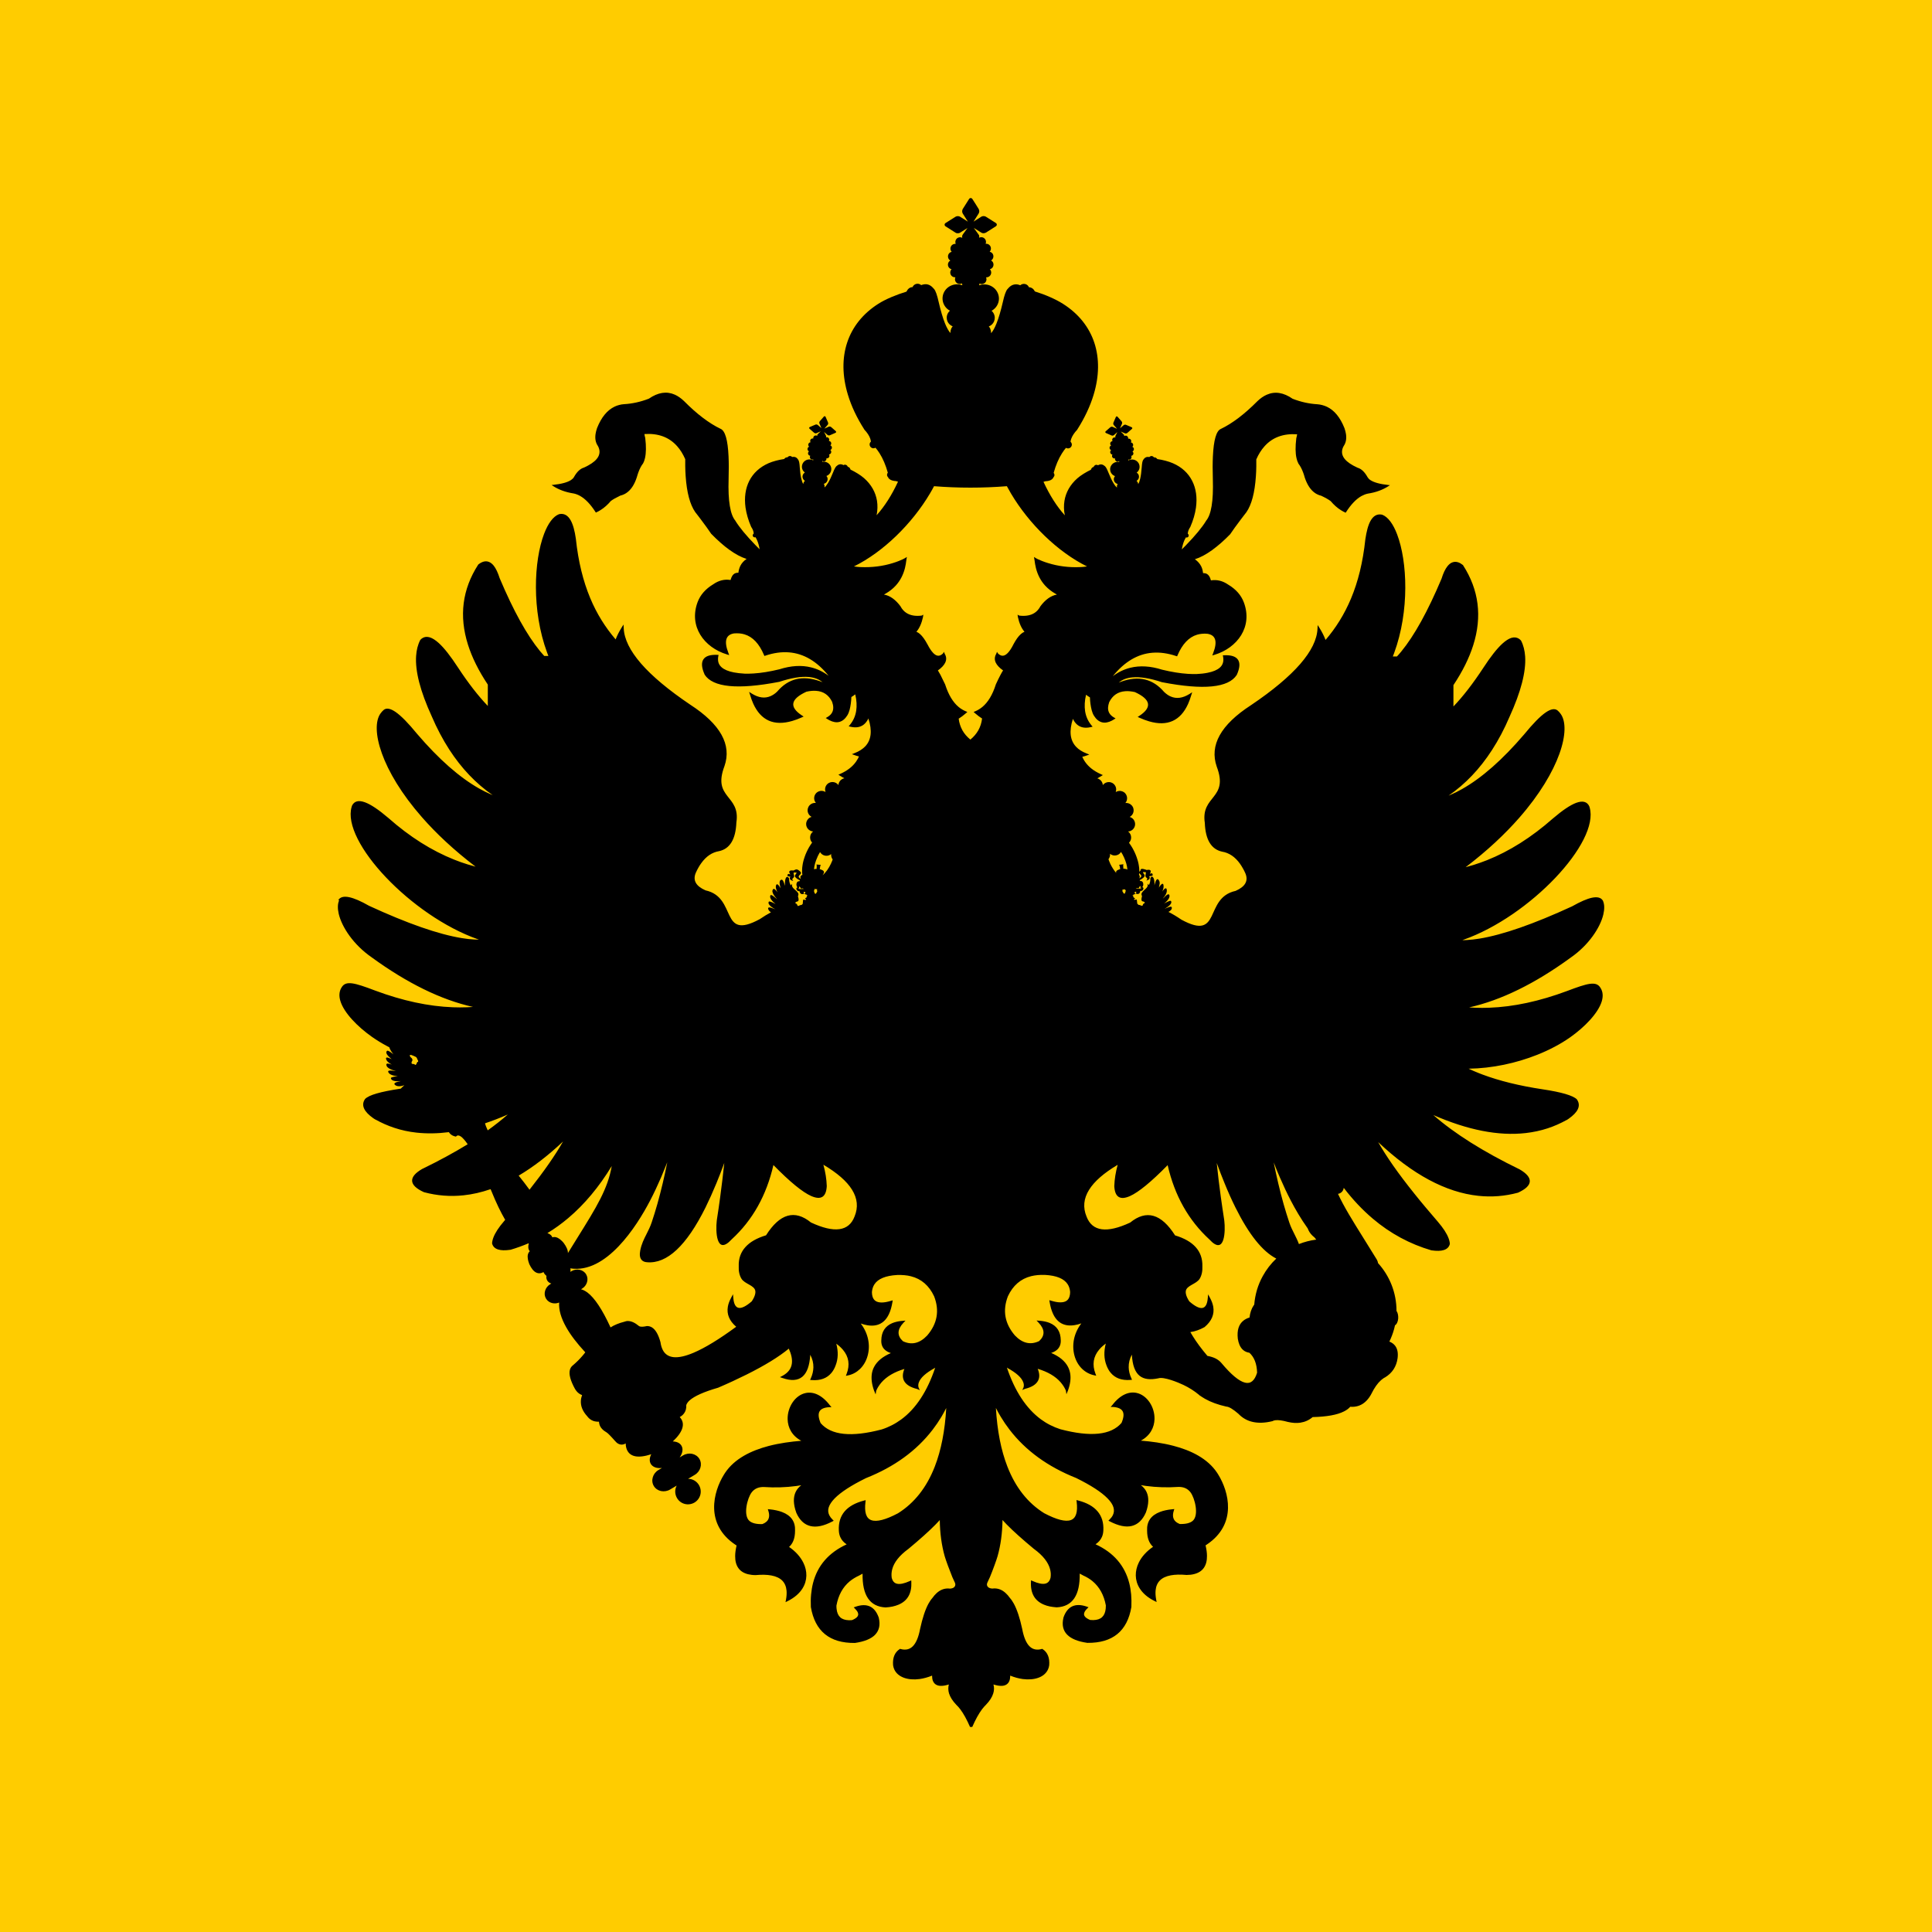 <?xml version="1.0" encoding="UTF-8"?> <svg xmlns="http://www.w3.org/2000/svg" width="179" height="179" viewBox="0 0 179 179" fill="none"><rect width="179" height="179" fill="#FFCC00"></rect><g clip-path="url(#clip0_67_3)"><path fill-rule="evenodd" clip-rule="evenodd" d="M91.009 66.585C90.792 66.45 90.566 66.28 90.331 66.076L90.205 65.963L90.361 65.898C90.479 65.85 90.592 65.789 90.7 65.724C90.809 65.659 90.913 65.58 91.018 65.498C91.544 65.059 91.953 64.376 92.252 63.45V63.441V63.437C92.422 63.063 92.57 62.763 92.696 62.528C92.787 62.354 92.865 62.215 92.935 62.115C92.596 61.876 92.37 61.633 92.257 61.394C92.126 61.115 92.144 60.841 92.305 60.572L92.37 60.394L92.47 60.55C92.54 60.615 92.605 60.663 92.674 60.698C92.787 60.754 92.896 60.767 93.009 60.737C93.131 60.702 93.252 60.62 93.379 60.489C93.548 60.311 93.718 60.054 93.892 59.706L93.896 59.694C93.953 59.589 94.009 59.489 94.066 59.398C94.122 59.306 94.179 59.22 94.235 59.141C94.466 58.82 94.696 58.62 94.918 58.533C94.635 58.206 94.431 57.746 94.305 57.159L94.279 56.946L94.422 57.033C94.557 57.05 94.683 57.059 94.805 57.059C94.926 57.059 95.039 57.05 95.148 57.037C95.7 56.963 96.105 56.689 96.37 56.215V56.202C96.84 55.559 97.361 55.189 97.926 55.085C97.879 55.059 97.835 55.037 97.792 55.011C97.418 54.798 97.1 54.546 96.831 54.254C96.422 53.806 96.139 53.263 95.979 52.633C95.948 52.511 95.922 52.385 95.9 52.254C95.865 52.037 95.844 51.82 95.8 51.602C96.039 51.767 96.274 51.872 96.548 51.976C96.726 52.046 96.909 52.111 97.096 52.167C98.044 52.463 99.044 52.589 100.092 52.541H100.1C100.3 52.533 100.505 52.511 100.713 52.48C98.005 51.146 95.335 48.541 93.661 45.711C93.531 45.489 93.405 45.267 93.287 45.046C91.048 45.224 88.774 45.224 86.539 45.046C86.422 45.272 86.296 45.493 86.165 45.715C84.492 48.541 81.826 51.146 79.118 52.48C79.322 52.511 79.526 52.533 79.722 52.541H79.731C80.783 52.585 81.783 52.463 82.726 52.167C82.913 52.111 83.096 52.046 83.274 51.976C83.544 51.872 83.783 51.763 84.022 51.602C83.979 51.82 83.957 52.037 83.922 52.254C83.9 52.385 83.874 52.511 83.844 52.633C83.683 53.267 83.4 53.806 82.992 54.254C82.726 54.546 82.405 54.798 82.031 55.011C81.987 55.037 81.939 55.063 81.896 55.085C82.461 55.185 82.983 55.559 83.453 56.202V56.215C83.718 56.685 84.122 56.959 84.674 57.037C84.783 57.05 84.9 57.059 85.018 57.059C85.139 57.059 85.266 57.05 85.4 57.033L85.544 56.946L85.518 57.159C85.392 57.746 85.187 58.206 84.905 58.533C85.131 58.62 85.357 58.82 85.587 59.141C85.644 59.22 85.7 59.302 85.757 59.398C85.813 59.489 85.87 59.589 85.926 59.694V59.706H85.935C86.109 60.05 86.283 60.311 86.453 60.489C86.579 60.624 86.705 60.706 86.822 60.737C86.935 60.767 87.044 60.754 87.157 60.698C87.226 60.663 87.292 60.615 87.361 60.55L87.461 60.394L87.526 60.572C87.692 60.841 87.705 61.115 87.574 61.394C87.461 61.633 87.235 61.876 86.896 62.115C86.961 62.215 87.04 62.354 87.135 62.528C87.257 62.763 87.405 63.067 87.579 63.437V63.45C87.879 64.372 88.287 65.059 88.813 65.498C88.913 65.58 89.018 65.659 89.131 65.724C89.239 65.789 89.353 65.85 89.47 65.898L89.626 65.963L89.5 66.076C89.266 66.28 89.04 66.45 88.822 66.585C88.87 66.976 88.987 67.333 89.165 67.659C89.344 67.98 89.592 68.267 89.905 68.524C90.218 68.267 90.461 67.98 90.644 67.659C90.826 67.333 90.939 66.976 90.987 66.585H91.009ZM129.392 121.463C129.5 121.624 129.561 121.88 129.544 122.154C129.522 122.463 129.4 122.702 129.244 122.793C129.235 122.841 129.222 122.885 129.213 122.933C129.196 123.011 129.174 123.093 129.152 123.176C129.044 123.563 128.9 123.937 128.726 124.298C128.957 124.389 129.135 124.52 129.266 124.693C129.474 124.972 129.548 125.35 129.487 125.833C129.435 126.228 129.309 126.572 129.113 126.872C128.918 127.167 128.652 127.42 128.318 127.62H128.313C128.248 127.654 128.187 127.689 128.131 127.733C128.07 127.776 128.009 127.824 127.948 127.876C127.635 128.154 127.339 128.572 127.061 129.133V129.137C126.996 129.259 126.926 129.372 126.853 129.476C126.779 129.58 126.7 129.676 126.622 129.759C126.213 130.189 125.705 130.385 125.1 130.337C125.031 130.415 124.952 130.489 124.861 130.559C124.761 130.633 124.648 130.707 124.522 130.767C123.892 131.089 122.922 131.263 121.618 131.293C121.283 131.576 120.905 131.746 120.479 131.811C120.3 131.837 120.113 131.846 119.918 131.833C119.726 131.82 119.526 131.789 119.318 131.741C118.818 131.602 118.431 131.55 118.157 131.585C118.105 131.589 118.061 131.602 118.018 131.615C117.974 131.628 117.939 131.641 117.905 131.663L117.896 131.672H117.883C117.209 131.837 116.609 131.859 116.087 131.746C115.561 131.633 115.113 131.38 114.739 130.989C114.496 130.776 114.274 130.611 114.087 130.498C113.905 130.389 113.748 130.328 113.622 130.32H113.613C112.839 130.146 112.183 129.907 111.639 129.598C111.531 129.537 111.431 129.472 111.335 129.411C111.292 129.38 111.244 129.35 111.205 129.32L111.196 129.328C111.152 129.289 111.105 129.25 111.061 129.211C110.648 128.867 110.174 128.567 109.648 128.315C109.157 128.08 107.818 127.528 107.313 127.702C105.835 128.002 104.979 127.498 104.866 125.507C104.661 125.889 104.566 126.28 104.574 126.676C104.574 126.841 104.6 127.011 104.639 127.18C104.679 127.35 104.739 127.524 104.818 127.698L104.883 127.837L104.726 127.85C103.935 127.911 103.326 127.689 102.909 127.193C102.826 127.098 102.752 126.989 102.687 126.872C102.622 126.754 102.561 126.628 102.513 126.493C102.279 125.885 102.261 125.215 102.452 124.48C102.37 124.541 102.292 124.602 102.213 124.667C102.07 124.789 101.944 124.911 101.839 125.041C101.292 125.689 101.174 126.433 101.496 127.28L101.566 127.459L101.379 127.42C100.944 127.328 100.566 127.12 100.261 126.828C99.926 126.507 99.683 126.08 99.552 125.607C99.422 125.133 99.4 124.611 99.505 124.085C99.609 123.58 99.831 123.076 100.187 122.611C99.97 122.689 99.766 122.741 99.57 122.772C99.096 122.85 98.692 122.798 98.348 122.615C98.009 122.433 97.739 122.12 97.544 121.68C97.413 121.389 97.313 121.037 97.248 120.633L97.222 120.463L97.387 120.511C97.718 120.611 98 120.663 98.235 120.663C98.47 120.663 98.661 120.62 98.8 120.528C98.939 120.441 99.035 120.302 99.092 120.115C99.126 119.998 99.148 119.859 99.148 119.702C99.135 119.563 99.113 119.433 99.074 119.315C99.035 119.198 98.987 119.089 98.922 118.989C98.587 118.467 97.883 118.176 96.805 118.12H96.796C96.566 118.111 96.344 118.12 96.135 118.137C95.926 118.159 95.726 118.189 95.535 118.237C94.566 118.48 93.848 119.102 93.383 120.098C92.874 121.415 93.087 122.624 94.026 123.724C94.726 124.459 95.474 124.633 96.274 124.254C96.831 123.741 96.818 123.172 96.226 122.546L96.035 122.346L96.309 122.367H96.344C96.518 122.385 96.683 122.407 96.835 122.441C96.987 122.476 97.131 122.52 97.257 122.572C97.926 122.85 98.266 123.38 98.279 124.163C98.296 124.511 98.196 124.789 97.987 125.007C97.844 125.154 97.644 125.267 97.392 125.35C98.148 125.672 98.665 126.098 98.944 126.628C99.048 126.833 99.122 127.05 99.157 127.28C99.226 127.741 99.157 128.254 98.948 128.828L98.805 129.176L98.752 128.833C98.692 128.693 98.618 128.559 98.54 128.433C98.457 128.307 98.365 128.185 98.266 128.067C97.783 127.511 97.074 127.098 96.144 126.82C96.322 127.254 96.335 127.62 96.174 127.924C95.992 128.272 95.592 128.524 94.97 128.676L94.709 128.785C94.805 128.615 94.87 128.511 94.857 128.307C94.853 128.228 94.835 128.146 94.805 128.067C94.648 127.633 94.161 127.193 93.344 126.746H93.34L93.335 126.737L93.287 126.702C94.026 128.898 95.079 130.493 96.435 131.498C96.713 131.702 97 131.88 97.305 132.033C97.605 132.185 97.918 132.315 98.248 132.42C101.052 133.159 102.939 132.963 103.909 131.833C104.109 131.363 104.148 131.007 104.018 130.763C103.892 130.524 103.596 130.389 103.126 130.354H102.9L103.052 130.185C103.813 129.193 104.613 128.911 105.287 129.05C105.787 129.15 106.213 129.485 106.513 129.928C106.809 130.367 106.979 130.924 106.966 131.48C106.944 132.246 106.574 133.011 105.7 133.476C106.666 133.55 107.713 133.693 108.713 133.954C110.357 134.38 111.883 135.133 112.761 136.446C112.796 136.498 112.831 136.554 112.866 136.611C113.357 137.407 113.805 138.55 113.774 139.733C113.744 140.924 113.231 142.154 111.805 143.107C111.77 143.128 111.731 143.154 111.696 143.176C111.779 143.537 111.826 143.859 111.826 144.15C111.831 144.607 111.735 144.98 111.535 145.263C111.335 145.55 111.031 145.741 110.626 145.841C110.422 145.893 110.196 145.92 109.939 145.92H109.931C109.361 145.867 108.874 145.88 108.474 145.954C108.035 146.037 107.7 146.193 107.466 146.428C107.235 146.659 107.1 146.972 107.066 147.359C107.044 147.611 107.061 147.898 107.122 148.22L107.161 148.428L106.97 148.333C106.326 148.015 105.874 147.611 105.592 147.163C105.357 146.789 105.239 146.385 105.231 145.976C105.222 145.567 105.322 145.154 105.513 144.763C105.779 144.224 106.231 143.72 106.831 143.311C106.722 143.215 106.635 143.107 106.557 142.98C106.444 142.789 106.361 142.567 106.318 142.311C106.292 142.154 106.279 141.985 106.279 141.807C106.239 140.972 106.639 140.393 107.483 140.076C107.644 140.015 107.818 139.963 108.009 139.924C108.196 139.885 108.405 139.85 108.626 139.833H108.639L108.8 139.815L108.752 139.967C108.613 140.407 108.67 140.741 108.922 140.972C108.974 141.02 109.031 141.059 109.096 141.098C109.161 141.137 109.231 141.167 109.305 141.198C109.861 141.215 110.261 141.115 110.505 140.907C111.109 140.385 110.7 138.789 110.3 138.263C110.035 137.915 109.661 137.75 109.17 137.763C108.152 137.833 107.152 137.802 106.174 137.672C106.013 137.65 105.852 137.624 105.7 137.598C106.174 137.954 106.405 138.446 106.387 139.067C106.387 139.228 106.361 139.398 106.326 139.576C106.292 139.754 106.235 139.937 106.166 140.133C105.861 140.828 105.422 141.241 104.857 141.38C104.3 141.515 103.622 141.372 102.826 140.959L102.696 140.889L102.8 140.785C102.935 140.654 103.039 140.515 103.105 140.38C103.218 140.15 103.235 139.907 103.161 139.654C103.083 139.389 102.9 139.115 102.613 138.824C102.044 138.241 101.074 137.611 99.705 136.937C97.083 135.893 95.026 134.402 93.531 132.454C93.24 132.076 92.97 131.68 92.722 131.267C92.561 131.002 92.409 130.728 92.27 130.446C92.392 132.55 92.744 134.359 93.331 135.867C94.083 137.807 95.222 139.25 96.744 140.198C97.896 140.802 98.718 141.015 99.218 140.833C99.692 140.659 99.87 140.093 99.752 139.137L99.735 138.98L99.887 139.02C100.696 139.228 101.296 139.563 101.687 140.024C102.083 140.489 102.261 141.076 102.226 141.785C102.218 142.011 102.174 142.22 102.092 142.402C101.97 142.676 101.77 142.907 101.5 143.076C103.17 143.841 104.209 145.046 104.626 146.68C104.709 147.007 104.766 147.354 104.8 147.72C104.831 148.085 104.839 148.463 104.822 148.863V148.872V148.88V148.885C104.444 151.124 103.087 152.233 100.752 152.211H100.739C99.865 152.085 99.244 151.833 98.87 151.45C98.487 151.059 98.374 150.537 98.526 149.889V149.876L98.54 149.837C98.718 149.333 98.987 148.998 99.344 148.828C99.7 148.663 100.135 148.667 100.652 148.841L100.692 148.854L100.852 148.911L100.731 149.033C100.6 149.159 100.513 149.28 100.47 149.389C100.435 149.472 100.426 149.546 100.439 149.615C100.452 149.685 100.492 149.754 100.557 149.82C100.652 149.915 100.8 150.007 101 150.089C101.105 150.098 101.2 150.102 101.296 150.102C101.648 150.093 101.918 150.007 102.109 149.828C102.296 149.654 102.409 149.393 102.444 149.041C102.452 148.95 102.457 148.85 102.457 148.741C102.279 147.78 101.866 147.033 101.226 146.498C101.1 146.393 100.966 146.298 100.822 146.211C100.679 146.124 100.526 146.041 100.366 145.972C100.252 145.911 100.144 145.854 100.035 145.793C100.07 147.807 99.361 148.85 97.913 148.92H97.905H97.9H97.892C97.665 148.902 97.453 148.876 97.261 148.837C97.066 148.798 96.887 148.741 96.722 148.672C95.87 148.32 95.466 147.62 95.518 146.572L95.526 146.415L95.67 146.48C96.174 146.707 96.566 146.785 96.844 146.724C97.1 146.667 97.266 146.472 97.339 146.15C97.357 146.02 97.357 145.893 97.353 145.767C97.344 145.641 97.322 145.515 97.292 145.393C97.122 144.746 96.631 144.12 95.813 143.52H95.809C94.726 142.62 93.883 141.867 93.287 141.259C93.174 141.141 93.066 141.028 92.966 140.92C92.935 140.889 92.909 140.859 92.883 140.828C92.865 142.046 92.713 143.163 92.426 144.18C92.322 144.546 91.987 145.463 91.722 146.107C91.54 146.55 91.326 146.763 91.509 147.002C91.574 147.085 91.674 147.141 91.818 147.167C91.857 147.176 91.896 147.18 91.939 147.18C91.996 147.172 92.057 147.167 92.113 147.167C92.5 147.159 92.853 147.302 93.174 147.598C93.313 147.724 93.444 147.872 93.57 148.054C93.635 148.124 93.696 148.202 93.757 148.294C93.818 148.38 93.879 148.48 93.935 148.585C94.226 149.124 94.487 149.898 94.705 150.911C94.848 151.68 95.074 152.22 95.383 152.528C95.679 152.824 96.057 152.907 96.518 152.78L96.566 152.767L96.605 152.793C96.835 152.946 97 153.146 97.1 153.398C97.2 153.646 97.235 153.941 97.209 154.28C97.192 154.424 97.153 154.55 97.1 154.667C96.935 155.033 96.618 155.298 96.2 155.446C95.796 155.593 95.296 155.633 94.752 155.563C94.383 155.511 93.992 155.407 93.596 155.246C93.596 155.428 93.574 155.585 93.526 155.715C93.474 155.859 93.387 155.972 93.274 156.054C93.161 156.133 93.022 156.18 92.857 156.193C92.635 156.211 92.365 156.167 92.044 156.067C92.118 156.337 92.113 156.611 92.026 156.889C91.922 157.237 91.696 157.589 91.348 157.95C91.292 158.007 91.231 158.067 91.17 158.137C91.109 158.207 91.052 158.276 90.992 158.354C90.683 158.763 90.379 159.315 90.074 160.015L89.987 160.315L89.879 160.015C89.574 159.315 89.27 158.759 88.961 158.354C88.905 158.276 88.844 158.202 88.783 158.137C88.722 158.067 88.665 158.007 88.605 157.954C88.257 157.589 88.031 157.237 87.926 156.889C87.844 156.611 87.84 156.337 87.909 156.067C87.587 156.167 87.318 156.211 87.096 156.193C86.931 156.18 86.792 156.133 86.679 156.054C86.566 155.972 86.483 155.859 86.426 155.715C86.379 155.585 86.357 155.428 86.357 155.246C85.961 155.407 85.57 155.511 85.2 155.563C84.661 155.637 84.161 155.593 83.752 155.446C83.335 155.293 83.018 155.033 82.853 154.667C82.8 154.55 82.766 154.424 82.744 154.285C82.718 153.937 82.752 153.646 82.853 153.398C82.953 153.146 83.118 152.946 83.348 152.793L83.387 152.767L83.435 152.78C83.896 152.907 84.274 152.824 84.57 152.528C84.879 152.22 85.105 151.68 85.248 150.915C85.47 149.902 85.726 149.128 86.018 148.589C86.074 148.485 86.135 148.385 86.196 148.298C86.257 148.211 86.318 148.128 86.383 148.059C86.509 147.88 86.639 147.728 86.779 147.602C87.1 147.311 87.457 147.167 87.839 147.172C87.896 147.172 87.957 147.176 88.013 147.185C88.057 147.185 88.096 147.176 88.135 147.172C88.279 147.146 88.379 147.093 88.444 147.007C88.626 146.763 88.409 146.554 88.231 146.111C87.966 145.463 87.631 144.55 87.526 144.185C87.239 143.167 87.087 142.05 87.07 140.833C87.044 140.863 87.018 140.893 86.987 140.924C86.887 141.033 86.779 141.146 86.665 141.263C86.066 141.872 85.226 142.624 84.144 143.524H84.139C83.322 144.128 82.826 144.754 82.661 145.402C82.631 145.524 82.609 145.65 82.6 145.776C82.592 145.902 82.6 146.028 82.613 146.159C82.687 146.485 82.853 146.676 83.109 146.733C83.387 146.798 83.779 146.715 84.283 146.489L84.426 146.424L84.435 146.58C84.483 147.628 84.083 148.328 83.231 148.68C83.066 148.75 82.887 148.802 82.692 148.846C82.496 148.885 82.287 148.915 82.061 148.928H82.052H82.048H82.039C80.592 148.854 79.883 147.811 79.918 145.802C79.809 145.863 79.7 145.924 79.587 145.98C79.426 146.054 79.274 146.133 79.131 146.224C78.987 146.311 78.853 146.407 78.726 146.511C78.083 147.046 77.674 147.793 77.496 148.754C77.496 148.859 77.496 148.959 77.509 149.054C77.544 149.407 77.657 149.667 77.844 149.841C78.031 150.015 78.305 150.107 78.657 150.115C78.748 150.115 78.848 150.115 78.948 150.102C79.148 150.02 79.296 149.928 79.392 149.833C79.457 149.767 79.496 149.698 79.509 149.628C79.522 149.559 79.513 149.485 79.479 149.402C79.435 149.293 79.344 149.176 79.218 149.046L79.096 148.924L79.257 148.867L79.296 148.854C79.813 148.676 80.248 148.676 80.605 148.841C80.961 149.011 81.226 149.346 81.409 149.85L81.422 149.889V149.898C81.574 150.546 81.457 151.063 81.079 151.459C80.709 151.841 80.083 152.093 79.209 152.22H79.205H79.196C76.865 152.241 75.509 151.133 75.126 148.893V148.88V148.872C75.109 148.476 75.113 148.093 75.148 147.728C75.183 147.363 75.239 147.015 75.322 146.689C75.735 145.054 76.779 143.85 78.444 143.085C78.174 142.911 77.974 142.685 77.853 142.411C77.77 142.224 77.726 142.02 77.718 141.793C77.683 141.085 77.861 140.498 78.252 140.033C78.644 139.572 79.244 139.237 80.052 139.028L80.205 138.989L80.187 139.146C80.07 140.102 80.244 140.667 80.722 140.841C81.218 141.024 82.044 140.815 83.196 140.207C84.718 139.254 85.857 137.811 86.609 135.876C87.196 134.367 87.548 132.563 87.67 130.454C87.526 130.737 87.374 131.007 87.218 131.276C86.97 131.689 86.7 132.085 86.409 132.463C84.913 134.411 82.857 135.907 80.235 136.946C78.865 137.62 77.896 138.25 77.326 138.833C77.044 139.124 76.861 139.402 76.779 139.663C76.7 139.915 76.722 140.159 76.835 140.389C76.905 140.528 77.005 140.663 77.139 140.793L77.244 140.898L77.113 140.967C76.318 141.385 75.644 141.524 75.083 141.389C74.518 141.254 74.079 140.841 73.774 140.15V140.141C73.705 139.946 73.648 139.759 73.613 139.585C73.579 139.407 73.557 139.237 73.552 139.076C73.54 138.454 73.766 137.963 74.239 137.607C74.083 137.633 73.926 137.659 73.766 137.68C72.787 137.811 71.787 137.841 70.77 137.772C70.279 137.759 69.905 137.924 69.639 138.272C69.239 138.798 68.831 140.389 69.435 140.915C69.679 141.124 70.079 141.224 70.635 141.207C70.713 141.176 70.783 141.141 70.844 141.107C70.909 141.067 70.966 141.024 71.018 140.98C71.27 140.75 71.326 140.415 71.187 139.976L71.139 139.824L71.3 139.841H71.313C71.535 139.863 71.744 139.893 71.931 139.937C72.122 139.976 72.296 140.028 72.457 140.089C73.296 140.407 73.7 140.985 73.661 141.82C73.661 141.998 73.648 142.167 73.622 142.324C73.579 142.58 73.5 142.802 73.383 142.993C73.309 143.12 73.218 143.228 73.109 143.324C73.709 143.733 74.157 144.237 74.426 144.776C74.622 145.167 74.718 145.58 74.709 145.989C74.7 146.398 74.583 146.802 74.348 147.176C74.066 147.624 73.613 148.028 72.97 148.346L72.779 148.441L72.818 148.233C72.879 147.911 72.896 147.624 72.874 147.372C72.839 146.985 72.705 146.676 72.474 146.441C72.239 146.207 71.905 146.05 71.466 145.967C71.066 145.893 70.579 145.88 70.009 145.933H70.005H70C69.748 145.933 69.518 145.902 69.313 145.854C68.909 145.754 68.605 145.563 68.405 145.276C68.205 144.993 68.109 144.624 68.113 144.163C68.113 143.872 68.161 143.55 68.244 143.189C68.205 143.163 68.17 143.141 68.135 143.12C66.709 142.167 66.196 140.937 66.165 139.746C66.135 138.563 66.579 137.42 67.074 136.624C67.109 136.567 67.144 136.511 67.179 136.459C68.057 135.146 69.583 134.398 71.226 133.967C72.231 133.707 73.274 133.567 74.239 133.489C73.365 133.024 72.992 132.259 72.974 131.493C72.961 130.941 73.131 130.385 73.426 129.941C73.726 129.493 74.157 129.163 74.653 129.063C75.331 128.924 76.126 129.207 76.887 130.198L77.039 130.376H76.813C76.344 130.407 76.048 130.541 75.922 130.78C75.796 131.02 75.831 131.376 76.031 131.85C77 132.98 78.883 133.176 81.692 132.437C82.018 132.333 82.331 132.202 82.635 132.046C82.935 131.893 83.226 131.711 83.5 131.511C84.861 130.511 85.909 128.911 86.648 126.715L86.6 126.75L86.596 126.754H86.592C85.774 127.207 85.287 127.646 85.131 128.08C85.1 128.159 85.083 128.241 85.079 128.32C85.066 128.52 85.131 128.624 85.226 128.798L84.966 128.689C84.348 128.537 83.944 128.285 83.761 127.937C83.605 127.633 83.613 127.263 83.792 126.833C82.861 127.111 82.153 127.528 81.67 128.08C81.57 128.198 81.479 128.32 81.396 128.446C81.313 128.572 81.244 128.707 81.183 128.846L81.126 129.189L80.983 128.841C80.774 128.267 80.709 127.754 80.774 127.293C80.809 127.059 80.879 126.841 80.987 126.641C81.266 126.111 81.783 125.685 82.54 125.363C82.287 125.285 82.092 125.167 81.944 125.02C81.735 124.807 81.635 124.524 81.653 124.176C81.665 123.393 82.005 122.867 82.674 122.585C82.8 122.533 82.944 122.489 83.096 122.454C83.248 122.42 83.413 122.393 83.587 122.38H83.622L83.896 122.354L83.705 122.554C83.118 123.18 83.1 123.75 83.657 124.263C84.457 124.646 85.209 124.467 85.905 123.733C86.844 122.637 87.057 121.428 86.548 120.107C86.083 119.111 85.365 118.489 84.396 118.246C84.205 118.198 84.005 118.163 83.796 118.146C83.587 118.128 83.365 118.12 83.135 118.128H83.126C82.052 118.189 81.344 118.48 81.009 119.002C80.944 119.102 80.896 119.211 80.857 119.328C80.818 119.446 80.796 119.572 80.783 119.711C80.783 119.872 80.805 120.011 80.839 120.128C80.896 120.315 80.992 120.45 81.131 120.541C81.274 120.633 81.461 120.676 81.696 120.676C81.931 120.676 82.213 120.624 82.544 120.524L82.709 120.476L82.683 120.646C82.613 121.054 82.518 121.402 82.387 121.693C82.192 122.133 81.922 122.446 81.583 122.628C81.244 122.811 80.835 122.863 80.365 122.785C80.17 122.754 79.966 122.698 79.748 122.624C80.105 123.089 80.326 123.593 80.431 124.098C80.54 124.624 80.518 125.146 80.383 125.62C80.252 126.093 80.009 126.52 79.674 126.841C79.37 127.133 78.996 127.346 78.557 127.433L78.37 127.472L78.439 127.293C78.761 126.45 78.644 125.702 78.096 125.054C77.987 124.928 77.861 124.802 77.722 124.68C77.648 124.615 77.57 124.554 77.483 124.493C77.679 125.228 77.657 125.898 77.422 126.502C77.37 126.646 77.313 126.772 77.248 126.885C77.183 127.002 77.109 127.107 77.026 127.207C76.609 127.702 76 127.924 75.209 127.863L75.052 127.85L75.118 127.711C75.196 127.537 75.257 127.363 75.296 127.193C75.335 127.024 75.357 126.854 75.361 126.689C75.37 126.289 75.274 125.902 75.07 125.52C74.957 127.511 74.096 128.233 72.492 127.672L72.261 127.593L72.479 127.48C72.513 127.463 72.548 127.441 72.579 127.424C73.044 127.15 73.305 126.789 73.365 126.337C73.418 125.946 73.326 125.485 73.083 124.95C72.165 125.711 70.844 126.52 69.157 127.359C68.761 127.554 68.344 127.754 67.909 127.959C67.474 128.159 67.022 128.363 66.544 128.567L66.513 128.58H66.509H66.505C65.213 128.954 64.344 129.346 63.896 129.741C63.813 129.815 63.744 129.893 63.692 129.967C63.644 130.037 63.605 130.111 63.583 130.18C63.6 130.485 63.531 130.746 63.374 130.954C63.318 131.033 63.244 131.107 63.161 131.172C63.105 131.215 63.044 131.254 62.979 131.293C63.257 131.593 63.335 131.937 63.213 132.328C63.1 132.698 62.809 133.107 62.335 133.55C62.692 133.559 62.987 133.689 63.135 133.941C63.287 134.198 63.257 134.52 63.087 134.841C63.053 134.902 63.018 134.967 62.974 135.028L63.287 134.841C63.553 134.685 63.857 134.641 64.131 134.698C64.405 134.759 64.653 134.92 64.8 135.167C64.948 135.42 64.974 135.711 64.892 135.98C64.813 136.25 64.631 136.493 64.361 136.65L63.752 137.011C63.844 137.011 63.939 137.024 64.031 137.046C64.322 137.12 64.587 137.307 64.757 137.589C64.922 137.872 64.961 138.193 64.887 138.485C64.813 138.776 64.626 139.041 64.344 139.211C64.061 139.376 63.739 139.415 63.448 139.341C63.157 139.267 62.892 139.08 62.726 138.798C62.561 138.515 62.522 138.193 62.596 137.902C62.618 137.811 62.653 137.724 62.696 137.641L62.087 138.002C61.822 138.159 61.518 138.202 61.244 138.146C60.97 138.089 60.722 137.924 60.574 137.676C60.426 137.424 60.4 137.133 60.483 136.863C60.561 136.593 60.744 136.35 61.013 136.193L61.326 136.007C61.252 136.015 61.179 136.02 61.109 136.02C60.748 136.015 60.448 135.885 60.296 135.628C60.148 135.376 60.174 135.054 60.34 134.737C59.722 134.937 59.222 134.998 58.844 134.92C58.405 134.828 58.126 134.559 58.013 134.102V134.098C57.987 133.989 57.974 133.885 57.974 133.78C57.974 133.763 57.974 133.746 57.974 133.733C57.726 133.876 57.492 133.88 57.261 133.75C57.209 133.72 57.157 133.685 57.109 133.637C57.061 133.593 57.013 133.541 56.965 133.485C56.783 133.276 56.626 133.111 56.5 132.98C56.379 132.854 56.283 132.767 56.213 132.72C55.861 132.52 55.635 132.28 55.544 131.993C55.526 131.937 55.513 131.88 55.505 131.82C55.505 131.785 55.496 131.754 55.496 131.72C55.305 131.728 55.131 131.702 54.974 131.65C54.865 131.611 54.77 131.559 54.679 131.493C54.587 131.428 54.505 131.346 54.431 131.25L54.409 131.22C53.983 130.759 53.787 130.276 53.818 129.772C53.822 129.672 53.839 129.576 53.865 129.472C53.883 129.402 53.905 129.328 53.931 129.254C53.726 129.185 53.553 129.059 53.405 128.876C53.361 128.824 53.322 128.767 53.283 128.702C52.852 127.924 52.692 127.333 52.8 126.92C52.822 126.833 52.857 126.759 52.9 126.689C52.944 126.62 53 126.559 53.07 126.502H53.074C53.405 126.22 53.705 125.924 53.97 125.611C54.022 125.55 54.074 125.489 54.122 125.428C54.157 125.385 54.192 125.341 54.226 125.293C53.453 124.459 52.861 123.685 52.461 122.972C51.979 122.12 51.761 121.359 51.805 120.68C51.605 120.763 51.387 120.78 51.187 120.737C50.939 120.685 50.718 120.537 50.587 120.315C50.453 120.089 50.431 119.828 50.505 119.585C50.574 119.346 50.739 119.124 50.979 118.98L51.087 118.915H51.066C50.918 118.872 50.783 118.776 50.7 118.637C50.622 118.502 50.6 118.35 50.631 118.211C50.496 118.102 50.405 117.985 50.357 117.859C50.113 117.993 49.887 118.007 49.67 117.898C49.435 117.78 49.226 117.52 49.035 117.111L49.031 117.093C49 117.011 48.974 116.933 48.953 116.859C48.931 116.785 48.913 116.711 48.905 116.646C48.852 116.328 48.913 116.085 49.083 115.928L49.074 115.915C49 115.824 48.957 115.715 48.948 115.58C48.939 115.472 48.953 115.346 48.992 115.202L48.965 115.193C48.422 115.424 47.865 115.624 47.296 115.793H47.287H47.279C46.8 115.863 46.422 115.854 46.144 115.763C45.844 115.667 45.661 115.48 45.592 115.207V115.189V115.172C45.596 115.089 45.613 115.007 45.631 114.924C45.648 114.841 45.679 114.754 45.709 114.667C45.874 114.224 46.205 113.715 46.705 113.137L46.805 113.02C46.596 112.663 46.387 112.263 46.174 111.824C45.961 111.38 45.748 110.893 45.535 110.367L45.453 110.176C44.609 110.467 43.774 110.659 42.948 110.746C42.331 110.811 41.718 110.82 41.109 110.772C40.5 110.724 39.892 110.62 39.292 110.459H39.283L39.274 110.454C38.57 110.133 38.205 109.785 38.183 109.415C38.161 109.041 38.479 108.667 39.139 108.289H39.148C40.692 107.537 42.083 106.78 43.331 106.015C42.844 105.307 42.487 105.059 42.274 105.276L42.244 105.307L42.2 105.298C41.974 105.254 41.796 105.15 41.674 105.011C41.639 104.972 41.609 104.933 41.587 104.894C40.535 105.028 39.535 105.041 38.583 104.937C37.87 104.859 37.187 104.711 36.531 104.493C35.926 104.293 35.344 104.037 34.787 103.724V103.733C34.713 103.689 34.648 103.646 34.583 103.602C34.157 103.302 33.879 103.011 33.744 102.728C33.6 102.424 33.618 102.137 33.8 101.859C33.8 101.859 33.818 101.828 33.826 101.82V101.811L33.839 101.807C34.018 101.628 34.379 101.459 34.913 101.307C35.439 101.154 36.135 101.015 37.009 100.88L37.139 100.859C37.244 100.728 37.426 100.593 37.465 100.546C37.213 100.637 36.809 100.72 36.592 100.511C36.344 100.276 37.079 100.189 37.153 100.159C36.926 100.185 36.266 100.237 36.218 99.894C36.205 99.776 36.744 99.724 36.852 99.707C36.5 99.685 36.039 99.576 35.965 99.302C35.965 99.298 35.965 99.263 35.965 99.263C35.983 99.106 36.574 99.237 36.687 99.228C36.435 99.167 35.783 98.989 35.8 98.637C35.761 98.572 35.887 98.533 35.926 98.537C36.057 98.55 36.179 98.594 36.3 98.633C36.039 98.498 35.783 98.293 35.766 98.072C35.748 97.85 36.192 98.094 36.287 98.137C36.139 97.985 35.618 97.615 35.852 97.367C35.957 97.259 36.426 97.672 36.461 97.689C36.361 97.581 36.122 97.25 36.066 97.028C36.005 96.998 35.944 96.967 35.883 96.933C35.37 96.663 34.892 96.367 34.453 96.059C33.135 95.128 31.857 93.837 31.531 92.724C31.465 92.502 31.435 92.285 31.453 92.076C31.47 91.867 31.531 91.667 31.648 91.485C31.844 91.154 32.135 91.041 32.644 91.111C33.113 91.176 33.783 91.406 34.757 91.776C37.3 92.724 39.705 93.241 41.961 93.324C42.4 93.341 42.835 93.341 43.261 93.324C43.448 93.315 43.635 93.306 43.822 93.293C40.857 92.628 37.722 91.094 34.418 88.685C32.757 87.533 31.674 85.906 31.383 84.667C31.326 84.424 31.3 84.189 31.305 83.981C31.309 83.763 31.352 83.572 31.426 83.402H31.344V83.394V83.385C31.526 83.106 31.866 83.02 32.365 83.128C32.826 83.228 33.439 83.489 34.196 83.924C37.761 85.567 40.622 86.563 42.779 86.915C43.196 86.985 43.587 87.028 43.953 87.046C44.096 87.054 44.239 87.059 44.379 87.059L44.279 87.024C41.187 85.937 38.031 83.676 35.766 81.293C33.487 78.898 32.105 76.363 32.579 74.759C32.587 74.728 32.6 74.694 32.609 74.663V74.654C32.818 74.224 33.218 74.115 33.813 74.333C34.361 74.533 35.087 75.02 35.992 75.793C37.961 77.533 39.996 78.815 42.092 79.65C42.496 79.811 42.909 79.959 43.322 80.085C43.57 80.163 43.818 80.233 44.066 80.298C42.053 78.767 40.409 77.215 39.105 75.728C37.183 73.541 35.983 71.48 35.383 69.806C34.77 68.106 34.77 66.789 35.248 66.111C35.326 65.998 35.444 65.863 35.548 65.776C35.679 65.667 35.844 65.633 36.035 65.672C36.213 65.707 36.413 65.802 36.644 65.959C37.161 66.315 37.826 66.993 38.644 67.993C40.653 70.341 42.57 72.028 44.405 73.063C44.761 73.263 45.113 73.441 45.461 73.589C45.522 73.615 45.583 73.641 45.644 73.667C44.092 72.594 42.752 71.185 41.622 69.441C41.322 68.976 41.035 68.485 40.766 67.976C40.496 67.463 40.239 66.928 40 66.367C38.939 64.05 38.457 62.185 38.553 60.772C38.57 60.493 38.613 60.233 38.674 59.989C38.739 59.746 38.822 59.515 38.931 59.306V59.294L38.944 59.285C39 59.224 39.061 59.167 39.126 59.128C39.331 58.993 39.566 58.972 39.831 59.054C40.079 59.133 40.348 59.306 40.648 59.576C41.157 60.037 41.748 60.794 42.426 61.833C43.379 63.285 44.305 64.476 45.196 65.406V63.428C44.348 62.159 43.735 60.924 43.357 59.728C42.518 57.072 42.831 54.606 44.296 52.328L44.305 52.311L44.318 52.298C44.474 52.176 44.626 52.093 44.77 52.046C44.953 51.989 45.131 51.993 45.296 52.059C45.457 52.12 45.609 52.241 45.748 52.415C45.948 52.672 46.131 53.054 46.292 53.563C47.57 56.593 48.818 58.846 50.035 60.328C50.166 60.485 50.296 60.637 50.426 60.776H50.809C50.766 60.672 50.726 60.567 50.687 60.459C49.965 58.498 49.661 56.372 49.653 54.428C49.644 52.48 49.935 50.711 50.409 49.463C50.774 48.498 51.257 47.837 51.8 47.637H51.809L51.818 47.633C52.283 47.541 52.622 47.767 52.87 48.202C53.1 48.611 53.252 49.206 53.352 49.907C53.579 52.054 54.035 53.854 54.679 55.402C55.296 56.885 56.096 58.141 57.039 59.241C57.179 58.88 57.361 58.52 57.587 58.154L57.77 57.863L57.787 58.206C57.831 59.202 58.365 60.289 59.383 61.467C60.413 62.654 61.935 63.928 63.953 65.289C66.752 67.102 67.809 69.002 67.122 70.98C65.979 73.998 68.618 73.62 68.226 76.194C68.165 77.75 67.631 78.637 66.626 78.859H66.622C65.974 78.967 65.422 79.341 64.966 79.981C64.874 80.106 64.787 80.241 64.705 80.389C64.622 80.537 64.539 80.698 64.466 80.863C64.17 81.559 64.474 82.102 65.37 82.493C68.348 83.146 66.635 87.198 70.392 85.159C70.757 84.911 71.105 84.698 71.431 84.524C71.3 84.441 71.2 84.337 71.17 84.202C71.105 83.894 71.761 84.237 71.844 84.25C71.644 84.146 71.066 83.82 71.231 83.541C71.292 83.45 71.761 83.707 71.861 83.754C71.583 83.546 71.27 83.215 71.37 82.972C71.37 82.967 71.392 82.941 71.392 82.941C71.496 82.837 71.909 83.259 72.005 83.311C71.835 83.128 71.4 82.641 71.626 82.394C71.635 82.324 71.761 82.367 71.787 82.394C71.887 82.472 71.961 82.572 72.039 82.672C71.905 82.433 71.818 82.137 71.931 81.967C72.048 81.798 72.27 82.215 72.322 82.302C72.292 82.106 72.079 81.554 72.422 81.502C72.57 81.476 72.713 82.037 72.735 82.072C72.705 81.872 72.718 81.128 73 81.259C73.096 81.324 73.109 81.389 73.105 81.385C73.105 81.406 73.113 81.433 73.113 81.45C73.113 81.65 73.157 81.854 73.27 82.033C73.305 81.985 73.344 81.937 73.383 81.889V82.02C73.357 82.389 74.131 82.602 73.948 82.985C73.9 83.059 73.992 83.189 73.983 83.267C74.005 83.398 73.996 83.515 73.826 83.537C73.757 83.546 73.626 83.646 73.726 83.702C73.831 83.737 73.857 83.811 73.879 83.872C73.879 83.88 73.896 83.906 73.896 83.915C73.909 83.941 73.935 83.954 74.026 83.915C74.092 83.88 74.179 83.837 74.261 83.846C74.3 83.815 74.335 83.785 74.37 83.75L74.409 83.354L74.657 83.38C74.657 83.38 74.679 83.341 74.687 83.324C74.644 83.298 74.605 83.263 74.57 83.228C74.635 83.202 74.7 83.18 74.739 83.128C74.7 83.076 74.813 82.976 74.831 82.937C74.752 82.976 74.713 82.937 74.722 82.867C74.644 82.902 74.583 82.841 74.535 82.793C74.592 82.763 74.613 82.763 74.618 82.702C74.605 82.563 74.365 82.633 74.487 82.75C74.535 82.793 74.535 82.785 74.474 82.811C74.235 82.906 74.113 82.772 74.074 82.567C73.957 82.572 73.853 82.541 73.796 82.406C73.766 82.333 73.783 82.228 73.883 82.215C73.822 82.146 73.792 82.054 73.787 81.967C73.783 81.828 73.857 81.62 74.057 81.654C74.074 81.628 74.1 81.598 74.122 81.572C74.009 81.52 73.883 81.441 73.796 81.372C73.796 81.372 73.687 81.272 73.7 81.276C73.539 81.102 73.805 80.985 73.8 80.833C73.718 80.841 73.639 80.85 73.552 80.833C73.509 80.889 73.531 80.967 73.552 81.037C73.596 81.194 73.592 81.263 73.47 81.363C73.353 81.463 73.426 81.524 73.5 81.62C73.426 81.598 73.344 81.585 73.283 81.541C73.17 81.467 73.131 81.32 73.239 81.237C73.2 81.237 73.113 81.198 73.061 81.194L72.979 81.185C72.935 81.059 72.983 80.902 73.165 81.002C73.318 81.067 73.061 80.863 73.135 80.733C73.2 80.615 73.387 80.637 73.505 80.659C73.752 80.546 73.809 80.476 74.07 80.685C74.444 80.985 73.97 81.011 74 81.259C74.005 81.293 74.17 81.424 74.2 81.446C74.113 81.267 74.153 81.102 74.344 81.063L74.331 80.998V80.993L74.313 80.789V80.585L74.326 80.38L74.353 80.176L74.387 79.972L74.435 79.767L74.496 79.559L74.566 79.35L74.644 79.141L74.735 78.933L74.835 78.728L74.939 78.533L75.052 78.346L75.17 78.167L75.244 78.063C75.2 78.02 75.165 77.967 75.135 77.911C75.109 77.863 75.092 77.815 75.079 77.763C75.066 77.715 75.057 77.663 75.057 77.615C75.048 77.389 75.153 77.167 75.344 77.033C75.292 77.033 75.244 77.024 75.196 77.011C75.135 76.993 75.079 76.972 75.026 76.937C74.974 76.906 74.926 76.867 74.883 76.824C74.779 76.715 74.705 76.572 74.692 76.406C74.683 76.311 74.692 76.22 74.722 76.137C74.739 76.085 74.761 76.037 74.787 75.993C74.813 75.95 74.848 75.906 74.883 75.867C74.966 75.78 75.074 75.715 75.196 75.685C75.187 75.68 75.174 75.676 75.165 75.667C75.122 75.641 75.083 75.611 75.044 75.576C74.857 75.402 74.774 75.133 74.857 74.872C74.874 74.82 74.896 74.772 74.918 74.728C74.944 74.685 74.974 74.646 75.009 74.606C75.157 74.45 75.37 74.367 75.592 74.394C75.574 74.376 75.561 74.354 75.548 74.333C75.522 74.293 75.496 74.246 75.479 74.202C75.392 73.98 75.426 73.715 75.587 73.52C75.587 73.52 75.613 73.489 75.626 73.476C75.661 73.441 75.7 73.406 75.744 73.38C75.787 73.354 75.831 73.333 75.874 73.315C76.07 73.241 76.3 73.263 76.487 73.38C76.479 73.359 76.47 73.333 76.466 73.311C76.453 73.263 76.444 73.211 76.444 73.163C76.435 72.906 76.57 72.659 76.809 72.533C76.857 72.507 76.905 72.489 76.953 72.476C77 72.463 77.052 72.454 77.1 72.454C77.326 72.446 77.548 72.55 77.683 72.741C77.683 72.667 77.7 72.594 77.726 72.528C77.761 72.433 77.822 72.35 77.892 72.28C77.926 72.246 77.97 72.215 78.013 72.189C78.079 72.15 78.153 72.12 78.231 72.106C78.105 72.041 77.974 71.967 77.848 71.885H77.844L77.679 71.776L77.861 71.694C78.505 71.406 78.992 71.028 79.318 70.559C79.383 70.467 79.439 70.372 79.492 70.276C79.526 70.215 79.557 70.15 79.583 70.085C79.505 70.067 79.426 70.041 79.344 70.02C79.296 70.007 79.248 69.989 79.192 69.967L78.931 69.876L79.187 69.772C79.392 69.694 79.574 69.602 79.735 69.498C79.896 69.398 80.035 69.28 80.157 69.159C80.726 68.563 80.826 67.702 80.457 66.567C80.348 66.793 80.213 66.976 80.052 67.111C79.77 67.346 79.413 67.433 78.983 67.367C78.926 67.359 78.861 67.346 78.796 67.333L78.631 67.293L78.74 67.163C79.052 66.789 79.248 66.354 79.326 65.859C79.396 65.402 79.37 64.894 79.239 64.333C79.126 64.42 79.009 64.502 78.879 64.58C78.874 64.785 78.857 64.989 78.826 65.198C78.77 65.567 78.7 65.972 78.496 66.293C78.292 66.615 78.048 66.811 77.77 66.885C77.492 66.959 77.183 66.906 76.84 66.728C76.779 66.694 76.713 66.659 76.653 66.62L76.505 66.524L76.657 66.437C77.031 66.22 77.213 65.92 77.2 65.533C77.2 65.454 77.187 65.376 77.17 65.289C77.153 65.207 77.126 65.115 77.096 65.024C76.783 64.389 76.287 64.05 75.609 64.007C75.474 63.998 75.331 63.998 75.183 64.011C75.035 64.024 74.883 64.05 74.718 64.085C73.244 64.763 73.1 65.498 74.296 66.285L74.457 66.389L74.283 66.467C73.974 66.606 73.679 66.72 73.396 66.798C72.552 67.041 71.826 67.033 71.222 66.763C70.618 66.493 70.139 65.967 69.787 65.189C69.679 64.946 69.579 64.676 69.496 64.385L69.405 64.102L69.657 64.263C70.287 64.654 70.87 64.728 71.4 64.493C71.505 64.446 71.605 64.389 71.709 64.32C71.813 64.25 71.913 64.167 72.009 64.072C73.044 62.859 74.365 62.541 75.979 63.12C76.052 63.146 76.131 63.176 76.205 63.206C75.887 62.937 75.474 62.776 74.957 62.724C74.231 62.654 73.305 62.806 72.187 63.176H72.179H72.174C68.339 63.911 66.044 63.685 65.279 62.498V62.485C65.005 61.872 64.966 61.407 65.165 61.098C65.365 60.785 65.792 60.646 66.448 60.672H66.574L66.552 60.798C66.535 60.876 66.526 60.95 66.526 61.02C66.509 61.346 66.618 61.611 66.853 61.82C67.096 62.037 67.474 62.198 67.987 62.298C68.283 62.354 68.622 62.394 69.005 62.415H69.018C69.144 62.42 69.274 62.42 69.405 62.415C69.535 62.415 69.67 62.407 69.813 62.398C70.526 62.354 71.326 62.224 72.209 62.011C73.279 61.672 74.257 61.611 75.148 61.833C75.731 61.976 76.27 62.237 76.774 62.615C75.692 61.272 74.47 60.55 73.1 60.441C72.757 60.415 72.4 60.424 72.035 60.476C71.67 60.528 71.296 60.615 70.913 60.746L70.822 60.776L70.783 60.685C70.34 59.637 69.739 58.998 68.974 58.772C68.826 58.728 68.674 58.698 68.513 58.685C68.353 58.672 68.183 58.672 68.009 58.685C67.239 58.806 67.066 59.407 67.483 60.489L67.561 60.694L67.353 60.633C65.239 59.993 63.792 58.041 64.635 55.78C64.887 55.111 65.37 54.563 66.083 54.133C66.592 53.776 67.126 53.646 67.687 53.737C67.731 53.576 67.783 53.441 67.853 53.337C67.97 53.163 68.131 53.072 68.326 53.067C68.357 53.067 68.383 53.067 68.413 53.067C68.422 52.972 68.439 52.876 68.461 52.789C68.492 52.663 68.535 52.546 68.587 52.437C68.713 52.181 68.909 51.963 69.17 51.785C68.67 51.628 68.139 51.346 67.574 50.937C67.305 50.746 67.031 50.524 66.752 50.276C66.47 50.028 66.183 49.754 65.887 49.45C65.653 49.098 65.335 48.654 64.926 48.115C64.844 48.007 64.761 47.898 64.679 47.789C64.592 47.672 64.5 47.559 64.409 47.441C63.926 46.741 63.631 45.633 63.526 44.12C63.505 43.828 63.492 43.515 63.487 43.189C63.487 42.98 63.483 42.763 63.487 42.541C63.383 42.306 63.266 42.085 63.144 41.885C63.018 41.685 62.883 41.502 62.735 41.337C61.992 40.502 60.983 40.128 59.705 40.215C59.722 40.337 59.748 40.459 59.783 40.585V40.593C59.874 41.35 59.865 41.963 59.761 42.433C59.739 42.524 59.713 42.611 59.687 42.694C59.657 42.776 59.626 42.85 59.587 42.92V42.928C59.418 43.137 59.27 43.42 59.139 43.78C59.113 43.85 59.087 43.924 59.066 43.998C59.044 44.072 59.018 44.15 58.996 44.233C58.77 44.924 58.444 45.407 58.018 45.685C57.935 45.741 57.848 45.785 57.757 45.824C57.67 45.863 57.574 45.894 57.479 45.915C57.279 46.011 57.1 46.102 56.953 46.185C56.809 46.267 56.687 46.346 56.596 46.415C56.3 46.763 55.983 47.046 55.648 47.254C55.583 47.294 55.518 47.333 55.448 47.372C55.383 47.407 55.313 47.441 55.244 47.472L55.205 47.489L55.183 47.454C54.718 46.724 54.235 46.22 53.735 45.941C53.639 45.889 53.539 45.841 53.444 45.806C53.348 45.767 53.248 45.741 53.148 45.72C52.409 45.606 51.766 45.372 51.222 45.015L51.105 44.937L51.244 44.924C52.026 44.841 52.583 44.689 52.909 44.472C52.97 44.428 53.026 44.385 53.07 44.341C53.113 44.298 53.153 44.25 53.179 44.198C53.448 43.715 53.757 43.424 54.1 43.324C54.244 43.259 54.379 43.194 54.5 43.124C54.961 42.872 55.27 42.602 55.426 42.315C55.579 42.033 55.587 41.733 55.444 41.415C55.426 41.38 55.409 41.341 55.387 41.306C55.183 41.007 55.113 40.641 55.179 40.206C55.192 40.124 55.209 40.037 55.231 39.946C55.252 39.859 55.283 39.767 55.313 39.672L55.318 39.659C55.713 38.659 56.261 37.998 56.948 37.672C57.083 37.606 57.222 37.559 57.37 37.52C57.518 37.48 57.67 37.454 57.822 37.446H57.826C58.592 37.402 59.352 37.233 60.118 36.937C60.961 36.354 61.761 36.228 62.518 36.563C62.666 36.628 62.809 36.711 62.953 36.811C63.096 36.911 63.239 37.028 63.379 37.163H63.383V37.167C63.974 37.763 64.548 38.276 65.113 38.702C65.674 39.128 66.222 39.472 66.757 39.728C67.183 39.902 67.431 40.754 67.5 42.289C67.513 42.585 67.522 42.907 67.522 43.254C67.522 43.602 67.518 43.976 67.505 44.372V44.385C67.474 45.394 67.509 46.224 67.618 46.872C67.722 47.511 67.896 47.967 68.135 48.246V48.254C68.505 48.859 69.122 49.606 69.987 50.498C70.113 50.628 70.244 50.759 70.379 50.894C70.331 50.581 70.252 50.302 70.148 50.063C70.122 50.007 70.096 49.954 70.07 49.902C70.048 49.859 70.022 49.815 69.996 49.772C69.966 49.785 69.931 49.789 69.896 49.785C69.844 49.776 69.8 49.75 69.774 49.711C69.744 49.672 69.731 49.624 69.739 49.576C69.748 49.528 69.774 49.485 69.813 49.454C69.813 49.454 69.822 49.45 69.826 49.446C69.826 49.424 69.826 49.402 69.826 49.376C69.826 49.35 69.822 49.32 69.813 49.294C69.787 49.146 69.713 48.989 69.596 48.815C69.326 48.194 69.157 47.598 69.074 47.033C68.944 46.098 69.066 45.246 69.426 44.541C69.787 43.837 70.387 43.276 71.209 42.915C71.609 42.741 72.148 42.602 72.653 42.528C72.735 42.415 72.835 42.363 72.953 42.372C72.957 42.372 72.961 42.372 72.966 42.372C72.983 42.341 73.009 42.315 73.035 42.298C73.087 42.259 73.161 42.241 73.231 42.25C73.296 42.259 73.353 42.294 73.392 42.341C73.422 42.337 73.448 42.328 73.479 42.328C73.513 42.328 73.544 42.328 73.574 42.328C73.731 42.341 73.857 42.433 73.953 42.593C73.961 42.602 73.97 42.611 73.974 42.624C74.035 42.724 74.079 42.941 74.096 43.276C74.126 43.715 74.174 44.076 74.239 44.346C74.292 44.572 74.353 44.737 74.426 44.85C74.426 44.841 74.426 44.828 74.426 44.82C74.435 44.759 74.457 44.702 74.487 44.654C74.487 44.654 74.5 44.637 74.505 44.628C74.526 44.598 74.552 44.572 74.579 44.55C74.526 44.52 74.479 44.476 74.444 44.428C74.374 44.333 74.34 44.215 74.357 44.093C74.37 44.024 74.396 43.954 74.439 43.898C74.439 43.898 74.453 43.88 74.461 43.872C74.492 43.837 74.526 43.806 74.566 43.78C74.518 43.741 74.474 43.698 74.435 43.65C74.326 43.507 74.274 43.328 74.305 43.141C74.335 42.954 74.439 42.798 74.583 42.694C74.726 42.593 74.913 42.541 75.105 42.572C75.192 42.585 75.274 42.615 75.348 42.654C75.34 42.624 75.339 42.593 75.344 42.563C75.309 42.576 75.27 42.581 75.226 42.576C75.165 42.567 75.113 42.533 75.079 42.485C75.044 42.437 75.026 42.376 75.039 42.315C75.044 42.28 75.057 42.25 75.074 42.224C75.066 42.224 75.061 42.224 75.052 42.224C74.992 42.215 74.939 42.181 74.905 42.133C74.87 42.085 74.853 42.024 74.865 41.963C74.874 41.902 74.909 41.85 74.953 41.815C74.913 41.798 74.879 41.772 74.857 41.737C74.822 41.689 74.805 41.628 74.818 41.567C74.826 41.507 74.861 41.45 74.909 41.415C74.926 41.402 74.944 41.394 74.966 41.385C74.948 41.372 74.935 41.359 74.926 41.341C74.892 41.294 74.874 41.233 74.887 41.172C74.896 41.106 74.931 41.054 74.979 41.02C75.013 40.993 75.057 40.976 75.1 40.976C75.07 40.928 75.057 40.872 75.066 40.815C75.074 40.754 75.109 40.702 75.157 40.667C75.205 40.633 75.266 40.615 75.326 40.624C75.326 40.624 75.344 40.624 75.353 40.633C75.344 40.602 75.344 40.572 75.353 40.541C75.361 40.48 75.396 40.424 75.444 40.389C75.492 40.354 75.552 40.337 75.613 40.346C75.653 40.35 75.687 40.367 75.718 40.389C75.709 40.337 75.722 40.267 75.761 40.241L76.039 39.963C75.909 40.02 75.779 40.076 75.648 40.133C75.57 40.167 75.496 40.141 75.431 40.098L75.005 39.724C75.005 39.724 74.966 39.68 74.966 39.65C74.966 39.611 74.992 39.576 75.031 39.563C75.205 39.489 75.379 39.415 75.552 39.341C75.618 39.311 75.713 39.328 75.77 39.376C75.883 39.472 75.992 39.572 76.105 39.667C76.044 39.524 75.983 39.385 75.922 39.241C75.892 39.176 75.909 39.08 75.957 39.024C76.079 38.88 76.205 38.741 76.331 38.598C76.383 38.537 76.461 38.55 76.492 38.624C76.566 38.798 76.639 38.972 76.718 39.146C76.744 39.211 76.735 39.306 76.683 39.363L76.379 39.711C76.513 39.65 76.653 39.593 76.787 39.533C76.853 39.502 76.948 39.52 77.005 39.567C77.148 39.694 77.287 39.815 77.431 39.941C77.492 39.993 77.483 40.072 77.405 40.102C77.231 40.176 77.057 40.254 76.887 40.328C76.844 40.346 76.796 40.346 76.748 40.337C76.718 40.328 76.692 40.315 76.67 40.298C76.561 40.202 76.457 40.111 76.348 40.015C76.409 40.133 76.466 40.25 76.526 40.367C76.552 40.415 76.548 40.476 76.526 40.524C76.561 40.511 76.6 40.507 76.639 40.511C76.7 40.52 76.752 40.554 76.787 40.602C76.822 40.65 76.84 40.711 76.826 40.772C76.822 40.802 76.809 40.833 76.796 40.859C76.805 40.859 76.813 40.859 76.826 40.859C76.887 40.867 76.939 40.902 76.974 40.95C77.009 40.998 77.026 41.059 77.013 41.12C77.005 41.18 76.974 41.228 76.931 41.263C76.974 41.28 77.009 41.306 77.035 41.341C77.07 41.389 77.087 41.45 77.074 41.511C77.066 41.572 77.031 41.624 76.983 41.659C76.966 41.672 76.948 41.68 76.931 41.689C76.948 41.702 76.961 41.72 76.974 41.737C77.009 41.785 77.026 41.846 77.013 41.907C77.005 41.967 76.97 42.024 76.922 42.059C76.887 42.085 76.848 42.098 76.805 42.102C76.839 42.15 76.853 42.206 76.844 42.272C76.835 42.333 76.8 42.385 76.752 42.42C76.705 42.454 76.644 42.472 76.583 42.463C76.583 42.463 76.57 42.463 76.561 42.459C76.57 42.489 76.574 42.524 76.566 42.554C76.557 42.615 76.522 42.667 76.474 42.702C76.426 42.737 76.365 42.754 76.305 42.746C76.266 42.737 76.226 42.724 76.196 42.698C76.192 42.728 76.179 42.759 76.165 42.785C76.248 42.767 76.335 42.763 76.422 42.78C76.613 42.811 76.779 42.915 76.883 43.054C76.992 43.198 77.044 43.376 77.013 43.563C76.983 43.75 76.879 43.907 76.735 44.011C76.683 44.046 76.631 44.076 76.57 44.098C76.6 44.133 76.622 44.172 76.644 44.215C76.644 44.215 76.653 44.237 76.657 44.246C76.679 44.311 76.687 44.385 76.674 44.454C76.657 44.576 76.587 44.681 76.492 44.75C76.444 44.785 76.387 44.811 76.326 44.824C76.348 44.854 76.361 44.889 76.374 44.924C76.374 44.933 76.379 44.941 76.383 44.95C76.396 45.007 76.4 45.067 76.392 45.128C76.392 45.128 76.392 45.15 76.387 45.163C76.492 45.08 76.6 44.937 76.722 44.741C76.865 44.502 77.022 44.176 77.187 43.763C77.309 43.45 77.418 43.254 77.505 43.181C77.513 43.172 77.526 43.163 77.535 43.159C77.674 43.033 77.822 42.989 77.979 43.024C78.009 43.033 78.04 43.041 78.07 43.054C78.096 43.063 78.122 43.081 78.148 43.093C78.2 43.059 78.266 43.046 78.331 43.054C78.4 43.067 78.461 43.106 78.5 43.159C78.522 43.185 78.535 43.22 78.544 43.25C78.544 43.25 78.552 43.25 78.557 43.25C78.679 43.276 78.757 43.363 78.8 43.507C79.252 43.728 79.731 44.015 80.052 44.298C80.726 44.889 81.122 45.606 81.252 46.389C81.322 46.824 81.309 47.276 81.218 47.737C81.961 46.915 82.622 45.876 83.2 44.628C83.157 44.615 83.113 44.606 83.079 44.593C83.061 44.589 83.044 44.581 83.031 44.576C82.744 44.563 82.531 44.493 82.396 44.376C82.37 44.35 82.344 44.324 82.322 44.294C82.3 44.263 82.287 44.233 82.27 44.202C82.218 44.15 82.183 44.076 82.183 43.993C82.183 43.92 82.209 43.85 82.257 43.798C82.061 43.093 81.805 42.489 81.487 41.989C81.426 41.889 81.361 41.798 81.292 41.706C81.235 41.628 81.174 41.554 81.113 41.48C81.061 41.515 80.996 41.533 80.926 41.533C80.826 41.533 80.739 41.493 80.674 41.428C80.609 41.363 80.57 41.276 80.57 41.18C80.57 41.08 80.609 40.993 80.674 40.933C80.679 40.928 80.687 40.92 80.692 40.915C80.687 40.872 80.679 40.828 80.67 40.789C80.657 40.737 80.644 40.685 80.626 40.633C80.531 40.363 80.348 40.085 80.074 39.794V39.785C79.379 38.698 78.874 37.62 78.557 36.567C78.031 34.837 78.013 33.189 78.487 31.75C78.961 30.306 79.931 29.067 81.379 28.146C82.07 27.706 83.061 27.302 83.983 27.02C84.109 26.759 84.287 26.62 84.522 26.602C84.531 26.602 84.54 26.602 84.548 26.602C84.574 26.541 84.609 26.485 84.657 26.437C84.748 26.346 84.874 26.289 85.013 26.289C85.139 26.289 85.257 26.337 85.348 26.415C85.4 26.393 85.457 26.376 85.509 26.363C85.57 26.35 85.631 26.337 85.692 26.333C85.992 26.315 86.257 26.441 86.487 26.72C86.505 26.733 86.522 26.75 86.539 26.772C86.687 26.941 86.826 27.341 86.966 27.972C87.157 28.798 87.353 29.459 87.552 29.959C87.718 30.367 87.887 30.667 88.057 30.859C88.057 30.837 88.057 30.82 88.057 30.798C88.057 30.68 88.083 30.567 88.126 30.463C88.135 30.446 88.144 30.428 88.148 30.411C88.179 30.35 88.222 30.289 88.266 30.237C88.157 30.194 88.057 30.128 87.974 30.05C87.813 29.893 87.713 29.676 87.713 29.437C87.713 29.298 87.748 29.167 87.809 29.046C87.809 29.046 87.831 29.006 87.839 28.989C87.887 28.915 87.944 28.85 88.009 28.789C87.905 28.733 87.809 28.659 87.722 28.58C87.479 28.341 87.326 28.015 87.326 27.654C87.326 27.289 87.479 26.963 87.722 26.724C87.966 26.489 88.305 26.341 88.679 26.341C88.848 26.341 89.013 26.372 89.165 26.428C89.144 26.376 89.131 26.315 89.131 26.254C89.066 26.289 88.992 26.311 88.913 26.311C88.792 26.311 88.683 26.263 88.605 26.18C88.526 26.102 88.479 25.994 88.479 25.872C88.479 25.806 88.492 25.746 88.518 25.689C88.505 25.689 88.487 25.689 88.474 25.689C88.353 25.689 88.244 25.641 88.165 25.559C88.087 25.48 88.04 25.372 88.04 25.25C88.04 25.133 88.087 25.024 88.161 24.946C88.083 24.928 88.009 24.885 87.953 24.828C87.874 24.75 87.826 24.641 87.826 24.52C87.826 24.398 87.874 24.289 87.953 24.211C87.983 24.18 88.013 24.159 88.048 24.137C88.013 24.12 87.987 24.093 87.957 24.067C87.879 23.989 87.831 23.88 87.831 23.759C87.831 23.637 87.879 23.528 87.957 23.45C88.013 23.389 88.092 23.35 88.174 23.333C88.105 23.254 88.057 23.15 88.057 23.037C88.057 22.915 88.105 22.802 88.183 22.724C88.261 22.646 88.37 22.598 88.492 22.593C88.492 22.593 88.531 22.593 88.548 22.593C88.526 22.541 88.513 22.485 88.513 22.424C88.513 22.302 88.561 22.194 88.639 22.111C88.718 22.033 88.826 21.985 88.948 21.98C89.022 21.98 89.096 22.002 89.157 22.037C89.126 21.937 89.139 21.82 89.196 21.737C89.344 21.533 89.492 21.328 89.639 21.124C89.409 21.267 89.179 21.415 88.948 21.559C88.9 21.589 88.844 21.607 88.787 21.611C88.7 21.62 88.605 21.607 88.531 21.559C88.226 21.367 87.922 21.172 87.613 20.976C87.483 20.893 87.487 20.741 87.613 20.659C87.918 20.467 88.226 20.276 88.531 20.08C88.648 20.006 88.835 20.006 88.953 20.08C89.192 20.233 89.431 20.385 89.674 20.537L89.2 19.785C89.122 19.667 89.131 19.476 89.2 19.363C89.392 19.059 89.587 18.75 89.779 18.446C89.861 18.315 90.013 18.315 90.096 18.446C90.287 18.75 90.492 19.054 90.674 19.363C90.748 19.485 90.748 19.663 90.674 19.78C90.518 20.033 90.357 20.28 90.2 20.533C90.439 20.38 90.679 20.228 90.918 20.076C91.039 20.002 91.222 20.002 91.34 20.076C91.644 20.267 91.953 20.463 92.257 20.654C92.322 20.694 92.365 20.763 92.353 20.841C92.344 20.898 92.3 20.941 92.257 20.972L91.34 21.554C91.205 21.62 91.057 21.641 90.918 21.554C90.687 21.411 90.457 21.263 90.226 21.12L90.67 21.733C90.735 21.798 90.74 21.928 90.709 22.028C90.77 21.994 90.839 21.976 90.918 21.976C91.039 21.976 91.148 22.024 91.226 22.107C91.305 22.185 91.353 22.294 91.353 22.415C91.353 22.476 91.339 22.533 91.318 22.585C91.335 22.585 91.353 22.585 91.374 22.585C91.496 22.585 91.605 22.633 91.683 22.715C91.761 22.794 91.809 22.902 91.809 23.024C91.809 23.141 91.766 23.246 91.696 23.324C91.779 23.341 91.857 23.385 91.913 23.441C91.992 23.52 92.039 23.628 92.039 23.75C92.039 23.872 91.992 23.98 91.913 24.063C91.887 24.089 91.857 24.111 91.826 24.133C91.861 24.154 91.896 24.176 91.922 24.206C92 24.285 92.048 24.393 92.048 24.515C92.048 24.637 92 24.746 91.922 24.828C91.865 24.885 91.796 24.924 91.713 24.946C91.787 25.024 91.835 25.133 91.835 25.25C91.835 25.372 91.787 25.48 91.709 25.563C91.631 25.641 91.522 25.694 91.4 25.694C91.4 25.694 91.37 25.694 91.357 25.694C91.383 25.75 91.396 25.811 91.396 25.876C91.396 25.998 91.348 26.111 91.27 26.189C91.192 26.267 91.083 26.315 90.961 26.32C90.883 26.32 90.809 26.298 90.748 26.263C90.748 26.324 90.735 26.385 90.713 26.437C90.865 26.38 91.031 26.35 91.196 26.35C91.57 26.35 91.905 26.498 92.153 26.733C92.396 26.972 92.548 27.298 92.552 27.659C92.552 28.024 92.4 28.35 92.157 28.585C92.074 28.667 91.974 28.737 91.87 28.798C91.939 28.854 91.996 28.924 92.039 28.998C92.039 28.998 92.061 29.037 92.07 29.054C92.131 29.172 92.165 29.306 92.165 29.446C92.165 29.685 92.066 29.902 91.905 30.059C91.822 30.137 91.726 30.202 91.613 30.246C91.661 30.298 91.7 30.359 91.731 30.42C91.739 30.437 91.748 30.454 91.752 30.472C91.796 30.576 91.822 30.689 91.822 30.806C91.822 30.828 91.822 30.85 91.822 30.872C91.992 30.685 92.161 30.385 92.326 29.972C92.526 29.472 92.722 28.811 92.913 27.985C93.052 27.354 93.196 26.954 93.34 26.785C93.357 26.763 93.374 26.746 93.392 26.733C93.622 26.454 93.887 26.328 94.187 26.346C94.248 26.346 94.309 26.359 94.37 26.376C94.422 26.389 94.474 26.407 94.531 26.428C94.618 26.35 94.735 26.302 94.865 26.302C95.005 26.302 95.131 26.359 95.222 26.45C95.27 26.498 95.305 26.55 95.331 26.615C95.34 26.615 95.348 26.615 95.357 26.615C95.583 26.633 95.757 26.759 95.883 27.002C96.813 27.289 97.8 27.711 98.5 28.159C99.948 29.08 100.918 30.32 101.392 31.763C101.866 33.206 101.848 34.85 101.322 36.581C101.005 37.628 100.5 38.711 99.809 39.798V39.806C99.531 40.098 99.348 40.38 99.252 40.646C99.235 40.698 99.218 40.75 99.205 40.802C99.196 40.846 99.187 40.889 99.183 40.928C99.187 40.933 99.196 40.941 99.2 40.946C99.266 41.011 99.305 41.098 99.305 41.194C99.305 41.289 99.266 41.376 99.2 41.441C99.135 41.507 99.048 41.546 98.948 41.546C98.879 41.546 98.813 41.524 98.761 41.493C98.7 41.567 98.639 41.641 98.583 41.72C98.518 41.811 98.453 41.902 98.392 42.002C98.074 42.502 97.818 43.102 97.622 43.811C97.665 43.863 97.696 43.933 97.696 44.007C97.696 44.089 97.661 44.159 97.609 44.215C97.596 44.246 97.579 44.28 97.557 44.306C97.535 44.337 97.513 44.363 97.483 44.389C97.348 44.511 97.139 44.576 96.848 44.589C96.831 44.593 96.818 44.602 96.8 44.606C96.766 44.62 96.722 44.628 96.679 44.641C97.257 45.889 97.913 46.924 98.657 47.746C98.561 47.285 98.552 46.833 98.622 46.402C98.748 45.62 99.148 44.902 99.822 44.311C100.144 44.028 100.622 43.741 101.074 43.52C101.118 43.376 101.2 43.289 101.318 43.263C101.318 43.263 101.326 43.263 101.331 43.263C101.339 43.228 101.352 43.198 101.374 43.172C101.413 43.12 101.474 43.076 101.548 43.067C101.613 43.059 101.679 43.072 101.731 43.106C101.757 43.089 101.783 43.076 101.809 43.067C101.839 43.054 101.87 43.046 101.9 43.037C102.052 43.002 102.2 43.046 102.344 43.172C102.352 43.176 102.366 43.185 102.374 43.194C102.461 43.267 102.57 43.463 102.692 43.776C102.857 44.185 103.009 44.511 103.157 44.754C103.274 44.954 103.387 45.093 103.492 45.176C103.492 45.167 103.487 45.154 103.487 45.146C103.479 45.085 103.483 45.024 103.496 44.967C103.496 44.959 103.5 44.95 103.505 44.941C103.518 44.907 103.531 44.872 103.552 44.841C103.492 44.828 103.435 44.802 103.387 44.767C103.292 44.698 103.222 44.598 103.2 44.472C103.187 44.398 103.196 44.328 103.218 44.263C103.218 44.263 103.226 44.241 103.231 44.233C103.248 44.189 103.274 44.15 103.305 44.115C103.248 44.093 103.192 44.063 103.139 44.028C102.996 43.924 102.887 43.767 102.861 43.58C102.831 43.394 102.883 43.211 102.992 43.072C103.1 42.928 103.261 42.828 103.452 42.798C103.539 42.785 103.626 42.785 103.709 42.802C103.692 42.776 103.683 42.746 103.679 42.715C103.648 42.741 103.613 42.754 103.57 42.763C103.509 42.772 103.448 42.754 103.4 42.72C103.352 42.685 103.318 42.633 103.309 42.572C103.305 42.537 103.309 42.502 103.313 42.472C103.305 42.472 103.3 42.472 103.292 42.476C103.231 42.485 103.17 42.467 103.122 42.433C103.074 42.398 103.039 42.346 103.031 42.285C103.022 42.224 103.035 42.163 103.07 42.115C103.026 42.115 102.987 42.098 102.952 42.072C102.905 42.037 102.87 41.985 102.861 41.924C102.852 41.863 102.866 41.802 102.9 41.754C102.913 41.737 102.926 41.724 102.944 41.706C102.926 41.698 102.909 41.689 102.892 41.676C102.844 41.641 102.809 41.589 102.8 41.528C102.792 41.463 102.809 41.402 102.839 41.359C102.866 41.324 102.9 41.298 102.944 41.28C102.9 41.246 102.87 41.194 102.861 41.137C102.852 41.072 102.87 41.011 102.9 40.967C102.935 40.92 102.987 40.885 103.048 40.876C103.048 40.876 103.066 40.876 103.079 40.876C103.061 40.85 103.052 40.824 103.048 40.789C103.039 40.724 103.052 40.663 103.087 40.62C103.122 40.572 103.174 40.537 103.235 40.528C103.274 40.524 103.313 40.528 103.348 40.541C103.322 40.493 103.322 40.433 103.348 40.385C103.409 40.267 103.466 40.15 103.526 40.033C103.418 40.128 103.313 40.22 103.205 40.315C103.183 40.333 103.152 40.35 103.126 40.354C103.083 40.367 103.031 40.367 102.987 40.346C102.813 40.272 102.639 40.194 102.47 40.12C102.396 40.085 102.383 40.007 102.444 39.959C102.587 39.833 102.726 39.711 102.87 39.585C102.926 39.537 103.022 39.524 103.087 39.55C103.222 39.611 103.361 39.667 103.496 39.728L103.192 39.38C103.144 39.328 103.131 39.228 103.157 39.163C103.231 38.989 103.305 38.815 103.383 38.641C103.413 38.567 103.492 38.554 103.544 38.615C103.67 38.759 103.796 38.898 103.918 39.041C103.966 39.098 103.979 39.189 103.952 39.259C103.892 39.402 103.831 39.541 103.77 39.685C103.883 39.589 103.992 39.489 104.105 39.394C104.161 39.346 104.257 39.328 104.322 39.359C104.496 39.433 104.67 39.507 104.844 39.58C104.879 39.598 104.909 39.628 104.909 39.667C104.909 39.698 104.892 39.724 104.87 39.741L104.444 40.115C104.383 40.159 104.305 40.18 104.226 40.15C104.096 40.093 103.966 40.037 103.835 39.98L104.113 40.259C104.152 40.289 104.166 40.354 104.157 40.407C104.187 40.385 104.222 40.367 104.261 40.363C104.322 40.354 104.383 40.372 104.431 40.407C104.479 40.441 104.513 40.493 104.522 40.554C104.526 40.585 104.522 40.615 104.522 40.646C104.531 40.646 104.539 40.641 104.548 40.641C104.609 40.633 104.67 40.65 104.718 40.685C104.766 40.72 104.8 40.772 104.809 40.833C104.818 40.894 104.805 40.95 104.774 40.993C104.818 40.993 104.861 41.011 104.896 41.037C104.944 41.072 104.979 41.124 104.987 41.185C104.996 41.25 104.983 41.311 104.948 41.354C104.935 41.372 104.922 41.385 104.909 41.398C104.931 41.407 104.948 41.415 104.966 41.428C105.013 41.463 105.048 41.515 105.057 41.576C105.066 41.641 105.048 41.702 105.018 41.746C104.992 41.781 104.961 41.806 104.922 41.824C104.966 41.859 105 41.911 105.009 41.972C105.018 42.037 105.005 42.098 104.97 42.141C104.935 42.189 104.883 42.224 104.822 42.233C104.822 42.233 104.809 42.233 104.8 42.233C104.818 42.259 104.831 42.289 104.835 42.324C104.844 42.389 104.826 42.45 104.796 42.493C104.761 42.541 104.709 42.576 104.648 42.585C104.609 42.589 104.57 42.585 104.531 42.572C104.535 42.602 104.531 42.637 104.531 42.663C104.605 42.62 104.687 42.593 104.774 42.581C104.966 42.55 105.152 42.598 105.296 42.702C105.444 42.806 105.548 42.963 105.574 43.15C105.605 43.337 105.552 43.52 105.444 43.659C105.409 43.706 105.361 43.75 105.313 43.789C105.352 43.815 105.387 43.846 105.418 43.876C105.418 43.876 105.431 43.894 105.439 43.902C105.479 43.959 105.509 44.024 105.522 44.093C105.539 44.22 105.509 44.337 105.435 44.433C105.4 44.48 105.352 44.52 105.3 44.554C105.331 44.576 105.352 44.606 105.374 44.633C105.379 44.641 105.387 44.65 105.392 44.659C105.422 44.711 105.444 44.767 105.452 44.824C105.452 44.824 105.452 44.846 105.452 44.854C105.526 44.746 105.587 44.576 105.639 44.35C105.705 44.076 105.748 43.72 105.783 43.28C105.805 42.946 105.844 42.724 105.905 42.628C105.913 42.615 105.918 42.606 105.926 42.598C106.022 42.437 106.148 42.35 106.305 42.333C106.335 42.333 106.366 42.333 106.4 42.333C106.426 42.333 106.457 42.341 106.487 42.346C106.526 42.298 106.583 42.263 106.648 42.254C106.718 42.241 106.792 42.263 106.844 42.302C106.87 42.324 106.896 42.35 106.913 42.376C106.913 42.376 106.922 42.376 106.926 42.376C107.044 42.367 107.144 42.42 107.226 42.533C107.731 42.606 108.274 42.746 108.67 42.92C109.492 43.276 110.092 43.837 110.452 44.546C110.813 45.25 110.935 46.102 110.805 47.037C110.726 47.602 110.552 48.202 110.283 48.82C110.166 48.998 110.096 49.154 110.066 49.302C110.061 49.328 110.057 49.359 110.052 49.385C110.052 49.407 110.052 49.428 110.052 49.454C110.052 49.454 110.061 49.459 110.061 49.463C110.1 49.489 110.126 49.533 110.135 49.585C110.144 49.637 110.131 49.685 110.1 49.724C110.074 49.763 110.031 49.789 109.979 49.798C109.944 49.802 109.909 49.798 109.879 49.785C109.852 49.828 109.826 49.872 109.805 49.915C109.779 49.967 109.752 50.02 109.726 50.076C109.622 50.315 109.548 50.589 109.496 50.902C109.631 50.767 109.761 50.637 109.887 50.507C110.752 49.615 111.37 48.867 111.739 48.263V48.254C111.979 47.976 112.152 47.52 112.257 46.88C112.366 46.233 112.4 45.407 112.37 44.394V44.38C112.357 43.98 112.352 43.611 112.352 43.263C112.352 42.915 112.361 42.593 112.374 42.298C112.444 40.763 112.692 39.907 113.118 39.737C113.652 39.48 114.2 39.137 114.761 38.711C115.322 38.285 115.9 37.772 116.492 37.176L116.496 37.172C116.635 37.037 116.779 36.92 116.922 36.82C117.066 36.72 117.213 36.637 117.361 36.572C118.118 36.237 118.918 36.359 119.761 36.946C120.526 37.241 121.287 37.411 122.052 37.454H122.057C122.213 37.467 122.366 37.493 122.513 37.533C122.661 37.572 122.8 37.624 122.935 37.685C123.626 38.011 124.17 38.672 124.566 39.672L124.57 39.685C124.605 39.78 124.631 39.872 124.652 39.959C124.674 40.046 124.692 40.133 124.705 40.22C124.77 40.654 124.7 41.02 124.496 41.32C124.474 41.359 124.457 41.394 124.439 41.428C124.296 41.746 124.305 42.046 124.457 42.328C124.613 42.615 124.922 42.885 125.383 43.137C125.505 43.202 125.639 43.272 125.783 43.337C126.126 43.433 126.435 43.724 126.705 44.211C126.735 44.259 126.77 44.306 126.813 44.354C126.861 44.402 126.913 44.446 126.974 44.485C127.305 44.702 127.861 44.854 128.639 44.937L128.779 44.95L128.661 45.028C128.118 45.385 127.474 45.62 126.735 45.733C126.635 45.754 126.539 45.78 126.439 45.82C126.339 45.859 126.244 45.902 126.148 45.954C125.648 46.233 125.166 46.737 124.7 47.467L124.679 47.502L124.639 47.485C124.57 47.454 124.5 47.42 124.435 47.385C124.37 47.35 124.3 47.311 124.235 47.267C123.9 47.059 123.583 46.776 123.287 46.428C123.196 46.359 123.074 46.28 122.931 46.198C122.783 46.115 122.609 46.024 122.405 45.928C122.309 45.907 122.218 45.876 122.126 45.837C122.035 45.798 121.948 45.75 121.866 45.698C121.444 45.42 121.118 44.937 120.887 44.25C120.866 44.167 120.839 44.089 120.818 44.015C120.796 43.941 120.77 43.867 120.744 43.798C120.613 43.441 120.461 43.159 120.296 42.95V42.941C120.261 42.872 120.226 42.794 120.196 42.715C120.166 42.633 120.144 42.55 120.122 42.454C120.013 41.985 120.009 41.372 120.1 40.615V40.606C120.135 40.48 120.161 40.359 120.179 40.237C118.9 40.15 117.887 40.524 117.148 41.359C117 41.524 116.866 41.706 116.739 41.907C116.613 42.106 116.5 42.324 116.396 42.563C116.396 42.785 116.396 43.002 116.396 43.211C116.392 43.537 116.379 43.846 116.357 44.141C116.252 45.654 115.961 46.763 115.474 47.463C115.383 47.581 115.296 47.698 115.205 47.811C115.122 47.92 115.039 48.028 114.957 48.137C114.548 48.676 114.226 49.124 113.996 49.467V49.476C113.7 49.78 113.409 50.059 113.131 50.302C112.848 50.55 112.574 50.767 112.309 50.963C111.739 51.372 111.205 51.659 110.705 51.815C110.966 51.993 111.161 52.215 111.292 52.472C111.348 52.58 111.387 52.698 111.418 52.824C111.439 52.915 111.457 53.007 111.466 53.102C111.496 53.102 111.526 53.102 111.552 53.102C111.748 53.106 111.909 53.198 112.026 53.372C112.096 53.476 112.152 53.606 112.192 53.772C112.752 53.681 113.287 53.815 113.796 54.167C114.509 54.593 114.992 55.141 115.244 55.815C116.087 58.076 114.639 60.028 112.526 60.667L112.318 60.728L112.396 60.524C112.818 59.441 112.644 58.841 111.87 58.72C111.696 58.702 111.531 58.702 111.366 58.72C111.205 58.733 111.052 58.763 110.905 58.806C110.144 59.037 109.539 59.676 109.096 60.72L109.057 60.811L108.966 60.78C108.583 60.65 108.205 60.563 107.839 60.511C107.479 60.459 107.122 60.45 106.774 60.476C105.405 60.585 104.183 61.311 103.1 62.65C103.605 62.272 104.144 62.011 104.726 61.867C105.618 61.65 106.596 61.706 107.666 62.046C108.548 62.259 109.348 62.389 110.061 62.433C110.205 62.441 110.339 62.446 110.47 62.45C110.6 62.45 110.731 62.45 110.857 62.45H110.866C111.248 62.433 111.587 62.394 111.883 62.333C112.396 62.233 112.774 62.072 113.018 61.854C113.252 61.646 113.361 61.376 113.344 61.054C113.344 60.985 113.331 60.911 113.318 60.833L113.296 60.711H113.422C114.079 60.68 114.505 60.824 114.705 61.133C114.905 61.441 114.866 61.902 114.592 62.52V62.528L114.583 62.533C113.818 63.72 111.518 63.95 107.687 63.211H107.683H107.674C106.557 62.841 105.631 62.689 104.905 62.759C104.392 62.806 103.974 62.967 103.657 63.241C103.735 63.211 103.809 63.181 103.883 63.154C105.496 62.576 106.818 62.894 107.852 64.106C107.952 64.202 108.052 64.285 108.152 64.354C108.252 64.424 108.357 64.485 108.461 64.528C108.992 64.763 109.574 64.689 110.205 64.298L110.457 64.137L110.366 64.42C110.279 64.715 110.183 64.98 110.074 65.224C109.722 66.002 109.244 66.528 108.639 66.798C108.035 67.067 107.313 67.08 106.466 66.833C106.183 66.75 105.887 66.641 105.579 66.502L105.405 66.424L105.566 66.32C106.761 65.533 106.622 64.798 105.144 64.12C104.983 64.085 104.826 64.059 104.679 64.046C104.531 64.033 104.387 64.028 104.252 64.041C103.574 64.089 103.079 64.428 102.766 65.059C102.735 65.15 102.709 65.241 102.692 65.324C102.674 65.411 102.666 65.489 102.661 65.567C102.648 65.954 102.831 66.254 103.205 66.472L103.357 66.559L103.209 66.654C103.144 66.694 103.083 66.733 103.022 66.763C102.683 66.941 102.37 66.993 102.092 66.92C101.813 66.846 101.57 66.65 101.366 66.328C101.161 66.011 101.092 65.602 101.035 65.233C101.005 65.024 100.987 64.82 100.983 64.615C100.852 64.537 100.731 64.454 100.622 64.367C100.492 64.928 100.466 65.437 100.535 65.894C100.613 66.389 100.809 66.824 101.122 67.198L101.231 67.328L101.066 67.367C101 67.385 100.939 67.394 100.879 67.402C100.448 67.467 100.092 67.38 99.809 67.146C99.648 67.011 99.513 66.833 99.405 66.602C99.035 67.737 99.139 68.598 99.705 69.194C99.822 69.32 99.961 69.433 100.122 69.533C100.283 69.637 100.466 69.728 100.67 69.806L100.926 69.911L100.666 70.002C100.613 70.02 100.561 70.037 100.513 70.054C100.431 70.081 100.352 70.102 100.274 70.12C100.3 70.185 100.331 70.25 100.366 70.311C100.418 70.406 100.474 70.502 100.539 70.594C100.866 71.063 101.352 71.441 101.996 71.728L102.179 71.811L102.013 71.915C101.896 71.989 101.783 72.054 101.666 72.115C101.731 72.133 101.792 72.159 101.844 72.194C101.887 72.22 101.926 72.25 101.966 72.285C102.039 72.354 102.096 72.437 102.131 72.533C102.157 72.598 102.174 72.672 102.174 72.746C102.309 72.554 102.531 72.45 102.757 72.459C102.805 72.459 102.857 72.467 102.905 72.48C102.952 72.493 103 72.511 103.048 72.537C103.287 72.663 103.422 72.915 103.413 73.167C103.413 73.215 103.405 73.267 103.392 73.315C103.387 73.337 103.379 73.363 103.37 73.385C103.557 73.267 103.783 73.246 103.983 73.32C104.031 73.337 104.074 73.359 104.113 73.385C104.157 73.411 104.196 73.441 104.231 73.48C104.244 73.493 104.257 73.511 104.27 73.524C104.431 73.724 104.466 73.985 104.379 74.207C104.361 74.25 104.339 74.298 104.309 74.337C104.296 74.359 104.279 74.376 104.266 74.398C104.483 74.372 104.7 74.454 104.848 74.611C104.883 74.646 104.913 74.689 104.939 74.733C104.966 74.776 104.987 74.824 105 74.876C105.079 75.137 105 75.411 104.813 75.58C104.779 75.615 104.735 75.646 104.692 75.672C104.692 75.672 104.67 75.685 104.661 75.689C104.783 75.724 104.887 75.785 104.974 75.872C105.009 75.911 105.044 75.95 105.07 75.998C105.096 76.041 105.118 76.089 105.135 76.141C105.161 76.224 105.174 76.32 105.166 76.411C105.152 76.572 105.079 76.72 104.974 76.828C104.931 76.872 104.883 76.911 104.831 76.941C104.779 76.972 104.722 76.998 104.661 77.015C104.613 77.028 104.561 77.037 104.513 77.037C104.705 77.172 104.809 77.394 104.8 77.62C104.8 77.667 104.792 77.72 104.779 77.767C104.766 77.815 104.748 77.867 104.722 77.911C104.687 77.976 104.648 78.033 104.6 78.08L104.7 78.22L104.818 78.398L104.931 78.585L105.035 78.78L105.135 78.985L105.226 79.194L105.305 79.402L105.374 79.611L105.435 79.815L105.483 80.02L105.518 80.224L105.544 80.424L105.557 80.628V80.785C105.579 80.746 105.613 80.702 105.674 80.65C105.639 80.359 106.148 80.572 106.239 80.606C106.566 80.537 106.696 80.637 106.566 80.902C106.518 80.998 106.522 80.967 106.587 80.941C106.692 80.88 106.792 80.915 106.796 81.028C106.796 81.063 106.792 81.102 106.774 81.137C106.679 81.15 106.496 81.189 106.457 81.194C106.566 81.276 106.531 81.424 106.422 81.502C106.361 81.546 106.279 81.563 106.205 81.585C106.279 81.489 106.352 81.424 106.231 81.328C106.109 81.233 106.1 81.159 106.144 81.002C106.161 80.928 106.183 80.854 106.144 80.798C106.061 80.811 105.979 80.806 105.896 80.798C105.896 80.95 106.161 81.063 106.005 81.241C106.018 81.241 105.909 81.341 105.909 81.341C105.822 81.415 105.7 81.493 105.587 81.55C105.609 81.576 105.631 81.602 105.652 81.633C105.852 81.594 105.931 81.802 105.926 81.941C105.926 82.028 105.896 82.124 105.835 82.194C105.935 82.207 105.957 82.311 105.926 82.385C105.87 82.52 105.77 82.554 105.652 82.55C105.618 82.754 105.5 82.894 105.261 82.802C105.2 82.78 105.2 82.785 105.248 82.741C105.37 82.624 105.131 82.559 105.118 82.698C105.126 82.754 105.144 82.759 105.205 82.785C105.157 82.833 105.096 82.894 105.018 82.863C105.031 82.928 104.992 82.976 104.913 82.937C104.931 82.976 105.048 83.072 105.009 83.124C105.048 83.176 105.113 83.198 105.179 83.224C105.144 83.259 105.105 83.293 105.061 83.324C105.07 83.341 105.079 83.359 105.087 83.372L105.322 83.341L105.37 83.728C105.409 83.767 105.452 83.806 105.496 83.841C105.574 83.833 105.666 83.872 105.731 83.906C105.822 83.941 105.848 83.928 105.857 83.902C105.857 83.898 105.87 83.867 105.874 83.859C105.896 83.793 105.922 83.72 106.026 83.685C106.122 83.628 105.992 83.528 105.922 83.524C105.752 83.507 105.744 83.389 105.761 83.259C105.752 83.18 105.839 83.046 105.787 82.976C105.596 82.598 106.366 82.363 106.335 81.998L106.326 81.867C106.366 81.915 106.405 81.959 106.439 82.007C106.548 81.824 106.583 81.62 106.583 81.42C106.583 81.398 106.583 81.372 106.587 81.354C106.583 81.359 106.652 81.202 106.744 81.224C106.992 81.298 106.97 81.937 106.957 82.02C107.013 81.911 107.087 81.346 107.309 81.476C107.544 81.75 107.418 81.946 107.37 82.237C107.426 82.137 107.752 81.641 107.8 82.028C107.835 82.22 107.761 82.433 107.674 82.606C107.718 82.546 108.022 82.102 108.096 82.406C108.166 82.707 107.931 83.033 107.726 83.259C107.883 83.159 108.039 82.911 108.218 82.863C108.357 82.824 108.366 83.002 108.352 83.072C108.313 83.32 108.057 83.554 107.857 83.711C107.974 83.654 108.435 83.38 108.492 83.481C108.661 83.754 108.109 84.085 107.896 84.202C108.039 84.167 108.622 83.828 108.566 84.137C108.583 84.267 108.426 84.394 108.257 84.489C108.631 84.676 109.031 84.915 109.457 85.207C113.213 87.246 111.505 83.189 114.479 82.541C115.379 82.146 115.679 81.606 115.383 80.911C115.309 80.741 115.231 80.585 115.144 80.437C115.061 80.289 114.974 80.154 114.887 80.028C114.431 79.389 113.879 79.015 113.231 78.906H113.226C112.218 78.685 111.683 77.793 111.626 76.241C111.235 73.667 113.874 74.046 112.731 71.028C112.044 69.05 113.1 67.15 115.9 65.337C117.918 63.976 119.439 62.702 120.47 61.515C121.487 60.341 122.022 59.254 122.066 58.254L122.083 57.911L122.266 58.202C122.492 58.567 122.674 58.928 122.813 59.289C123.757 58.189 124.552 56.933 125.174 55.45C125.822 53.902 126.274 52.102 126.5 49.959C126.605 49.259 126.752 48.659 126.983 48.25C127.231 47.815 127.566 47.589 128.035 47.681H128.044L128.052 47.685C128.596 47.885 129.079 48.546 129.444 49.511C129.918 50.759 130.209 52.528 130.2 54.476C130.192 56.424 129.887 58.55 129.166 60.507C129.126 60.611 129.087 60.72 129.044 60.824H129.426C129.557 60.685 129.687 60.533 129.818 60.376C131.035 58.898 132.283 56.641 133.561 53.611C133.718 53.102 133.9 52.72 134.105 52.463C134.244 52.289 134.392 52.167 134.557 52.106C134.722 52.041 134.9 52.037 135.083 52.093C135.231 52.137 135.379 52.224 135.535 52.346L135.548 52.359L135.557 52.376C137.022 54.654 137.335 57.12 136.496 59.776C136.118 60.972 135.509 62.202 134.661 63.476V65.454C135.548 64.528 136.47 63.337 137.426 61.88C138.105 60.837 138.696 60.085 139.205 59.624C139.505 59.354 139.774 59.181 140.022 59.102C140.287 59.02 140.518 59.046 140.726 59.176C140.792 59.22 140.852 59.272 140.909 59.333L140.918 59.341V59.354H140.926C141.035 59.563 141.122 59.794 141.183 60.037C141.244 60.28 141.287 60.541 141.305 60.82C141.396 62.233 140.913 64.098 139.857 66.415C139.618 66.976 139.361 67.511 139.092 68.024C138.822 68.533 138.535 69.024 138.235 69.489C137.109 71.233 135.77 72.641 134.213 73.715C134.274 73.689 134.335 73.663 134.396 73.637C134.744 73.489 135.096 73.311 135.452 73.111C137.287 72.076 139.205 70.389 141.213 68.041C142.031 67.041 142.696 66.359 143.213 66.007C143.444 65.85 143.644 65.754 143.822 65.72C144.018 65.68 144.179 65.72 144.309 65.824C144.418 65.911 144.531 66.046 144.609 66.159C145.087 66.837 145.087 68.154 144.474 69.854C143.87 71.528 142.67 73.589 140.752 75.776C139.448 77.263 137.805 78.815 135.792 80.346C136.039 80.28 136.287 80.211 136.535 80.133C136.948 80.002 137.361 79.859 137.766 79.698C139.861 78.863 141.896 77.576 143.866 75.841C144.77 75.067 145.496 74.581 146.044 74.38C146.639 74.163 147.044 74.272 147.248 74.702V74.711C147.261 74.746 147.27 74.776 147.279 74.806C147.753 76.411 146.374 78.941 144.092 81.341C141.826 83.724 138.67 85.985 135.579 87.072L135.479 87.106C135.613 87.106 135.757 87.106 135.9 87.094C136.266 87.076 136.652 87.028 137.074 86.963C139.226 86.611 142.092 85.615 145.657 83.972C146.418 83.541 147.026 83.276 147.487 83.176C147.987 83.072 148.326 83.154 148.5 83.433V83.441L148.509 83.446C148.583 83.615 148.626 83.806 148.631 84.024C148.635 84.237 148.609 84.467 148.552 84.711C148.266 85.95 147.179 87.581 145.518 88.728C142.213 91.137 139.074 92.676 136.113 93.337C136.3 93.35 136.487 93.363 136.674 93.367C137.1 93.385 137.535 93.385 137.974 93.367C140.231 93.285 142.635 92.767 145.179 91.82C146.152 91.45 146.822 91.22 147.292 91.154C147.8 91.085 148.092 91.198 148.287 91.528C148.405 91.711 148.466 91.906 148.483 92.12C148.5 92.324 148.47 92.541 148.405 92.767C148.074 93.876 146.8 95.172 145.483 96.102C145.044 96.411 144.561 96.707 144.052 96.976C143.544 97.246 143 97.498 142.431 97.724C140.479 98.502 138.244 98.985 136.07 99.015C136.205 99.081 136.339 99.141 136.479 99.202C136.766 99.328 137.057 99.446 137.361 99.559C138.931 100.146 140.787 100.602 142.922 100.924C143.796 101.054 144.492 101.198 145.018 101.35C145.552 101.507 145.913 101.672 146.092 101.85H146.096L146.1 101.863C146.109 101.872 146.118 101.885 146.126 101.902C146.305 102.18 146.326 102.472 146.183 102.772C146.048 103.054 145.77 103.346 145.344 103.646C145.283 103.689 145.218 103.733 145.148 103.776V103.767C144.583 104.08 144.005 104.337 143.396 104.537C142.739 104.754 142.057 104.898 141.344 104.98C138.839 105.263 135.987 104.702 132.796 103.307C134.748 105.02 137.405 106.693 140.774 108.333H140.779C141.439 108.715 141.757 109.089 141.735 109.463C141.713 109.837 141.348 110.18 140.644 110.502H140.635L140.626 110.507C140.022 110.667 139.418 110.772 138.809 110.82C138.2 110.867 137.587 110.859 136.97 110.793C133.961 110.476 130.866 108.815 127.687 105.815C128.444 107.15 129.552 108.737 131.022 110.567C131.344 110.972 131.692 111.398 132.066 111.841C132.431 112.28 132.818 112.728 133.213 113.189C133.709 113.767 134.044 114.276 134.209 114.72C134.244 114.807 134.27 114.893 134.287 114.976C134.309 115.059 134.322 115.141 134.326 115.22V115.224V115.241V115.259C134.257 115.533 134.074 115.72 133.774 115.815C133.496 115.907 133.118 115.915 132.639 115.846H132.631H132.622C130.631 115.263 128.818 114.289 127.196 112.915C126.231 112.098 125.331 111.146 124.496 110.05C124.483 110.202 124.418 110.337 124.313 110.437C124.222 110.528 124.1 110.593 123.966 110.611C124.513 111.802 125.296 113.059 126.322 114.702C126.674 115.267 127.057 115.885 127.479 116.567C127.583 116.72 127.644 116.859 127.666 116.98C127.666 116.98 127.666 117.007 127.67 117.02C128.735 118.193 129.387 119.75 129.387 121.463V121.524L129.392 121.463ZM38.018 97.924C38.222 98.076 38.266 98.224 38.148 98.363C38.092 98.524 38.148 98.594 38.322 98.581C38.396 98.594 38.439 98.62 38.461 98.659C38.518 98.685 38.574 98.62 38.631 98.463C38.653 98.394 38.692 98.367 38.739 98.38C38.752 98.311 38.739 98.254 38.705 98.22C38.661 98.098 38.613 98.007 38.561 97.941C38.505 97.906 38.435 97.872 38.357 97.841C38 97.676 37.887 97.707 38.022 97.928L38.018 97.924ZM75.418 80.533C75.461 80.52 75.509 80.511 75.57 80.507C75.609 80.489 75.644 80.493 75.674 80.507C75.631 80.424 75.713 80.185 75.635 80.094C75.744 80.102 75.948 80.12 76.057 80.133C75.957 80.211 75.996 80.459 75.935 80.533C75.966 80.528 76 80.533 76.035 80.554C76.483 80.698 76.348 80.88 76.213 81.089C76.492 80.863 76.783 80.467 77.009 79.976V79.963C77.066 79.85 77.109 79.741 77.148 79.628C77.039 79.489 76.987 79.311 77.009 79.128C76.9 79.22 76.77 79.272 76.635 79.285C76.479 79.298 76.322 79.263 76.183 79.167C76.183 79.167 76.148 79.146 76.135 79.128C76.122 79.12 76.109 79.106 76.096 79.094C76.057 79.059 76.026 79.02 76 78.976C75.992 78.963 75.987 78.954 75.979 78.941C75.896 79.076 75.813 79.228 75.739 79.385V79.398C75.548 79.806 75.444 80.202 75.418 80.533ZM75.722 82.385L75.505 82.367H75.5H75.496L75.453 82.354V82.372C75.466 82.411 75.466 82.441 75.453 82.467C75.444 82.489 75.431 82.507 75.409 82.528C75.422 82.559 75.426 82.589 75.435 82.624C75.457 82.702 75.474 82.776 75.544 82.82C75.544 82.82 75.561 82.811 75.57 82.806C75.622 82.776 75.653 82.711 75.683 82.65C75.696 82.62 75.713 82.589 75.726 82.563C75.709 82.541 75.696 82.52 75.692 82.493C75.692 82.463 75.692 82.437 75.709 82.398V82.389L75.722 82.385ZM73.961 82.285C73.961 82.328 73.992 82.35 74.035 82.359C74.118 82.376 74.239 82.372 74.34 82.363C74.392 82.363 74.439 82.354 74.474 82.359C74.409 82.311 74.326 82.298 74.235 82.324L74.192 82.337L74.183 82.298C74.165 82.228 74.113 82.172 74.07 82.146C74.07 82.146 74.048 82.137 74.044 82.137H74.039C74.026 82.15 74.026 82.185 74.039 82.25L74.057 82.328L73.979 82.293L73.966 82.285H73.961ZM104.126 79.411C104.048 79.237 103.961 79.076 103.866 78.933L103.852 78.95C103.826 78.989 103.792 79.033 103.757 79.067C103.744 79.08 103.731 79.089 103.718 79.102C103.7 79.115 103.683 79.128 103.67 79.141C103.535 79.233 103.374 79.272 103.218 79.259C103.083 79.246 102.952 79.194 102.844 79.102C102.866 79.285 102.809 79.467 102.7 79.606C102.744 79.733 102.792 79.859 102.852 79.985V79.998C103.018 80.35 103.218 80.654 103.418 80.88C103.374 80.759 103.418 80.646 103.705 80.546C103.739 80.52 103.774 80.515 103.805 80.52C103.744 80.45 103.774 80.198 103.674 80.124C103.783 80.106 103.987 80.08 104.096 80.072C104.018 80.167 104.109 80.402 104.066 80.489C104.092 80.476 104.126 80.472 104.17 80.489C104.309 80.502 104.396 80.528 104.452 80.567C104.431 80.237 104.322 79.837 104.135 79.428V79.415H104.131L104.126 79.411ZM103.996 82.406C104.005 82.433 104.009 82.459 104.009 82.481C104.009 82.502 103.996 82.524 103.979 82.55C103.996 82.576 104.013 82.606 104.026 82.637C104.061 82.707 104.1 82.78 104.174 82.806H104.179C104.179 82.806 104.192 82.793 104.2 82.785C104.244 82.746 104.261 82.676 104.279 82.606C104.287 82.576 104.292 82.541 104.305 82.511C104.283 82.493 104.266 82.472 104.257 82.45C104.252 82.433 104.248 82.42 104.248 82.402L104.07 82.415H104.066H104.061L104 82.406H103.996ZM105.526 81.054C105.613 81.124 105.618 81.25 105.557 81.385C105.744 81.241 105.831 81.176 105.648 81.002C105.605 80.963 105.566 80.924 105.544 80.885L105.535 81.002V81.007L105.526 81.054ZM105.744 82.237C105.744 82.237 105.735 82.241 105.726 82.246L105.648 82.285L105.666 82.207C105.679 82.141 105.674 82.106 105.666 82.094C105.666 82.094 105.666 82.094 105.657 82.094C105.657 82.094 105.639 82.094 105.631 82.102C105.587 82.128 105.539 82.185 105.522 82.254L105.513 82.293L105.47 82.285C105.448 82.281 105.426 82.276 105.405 82.276C105.383 82.276 105.366 82.276 105.348 82.276C105.305 82.285 105.261 82.302 105.226 82.328C105.3 82.315 105.379 82.324 105.457 82.328C105.574 82.337 105.687 82.35 105.744 82.276C105.744 82.276 105.752 82.259 105.752 82.25C105.752 82.25 105.752 82.241 105.752 82.237H105.744ZM120.344 115.263C120.852 115.063 121.392 114.92 121.952 114.85C121.892 114.776 121.826 114.702 121.766 114.624C121.692 114.572 121.622 114.511 121.561 114.446C121.383 114.267 121.248 114.054 121.161 113.815C120.513 112.907 119.987 111.989 119.609 111.263C119.252 110.58 118.909 109.85 118.57 109.067C118.379 108.628 118.192 108.172 118.009 107.693C118.261 108.972 118.574 110.307 118.926 111.559C119.009 111.854 119.096 112.141 119.183 112.424C119.27 112.707 119.357 112.98 119.448 113.25C119.587 113.667 119.761 114.011 119.931 114.346C120.083 114.646 120.226 114.933 120.344 115.259V115.263ZM110.287 123.42C110.357 123.541 110.426 123.663 110.505 123.785C110.861 124.363 111.318 124.976 111.866 125.624C112.152 125.676 112.405 125.754 112.618 125.859C112.839 125.972 113.026 126.115 113.17 126.289C114.066 127.359 114.792 127.963 115.348 128.102C115.87 128.233 116.244 127.924 116.47 127.18C116.457 126.767 116.392 126.402 116.27 126.093C116.152 125.789 115.979 125.537 115.757 125.333C115.326 125.267 115.022 125.024 114.839 124.602C114.805 124.52 114.774 124.433 114.748 124.337C114.722 124.241 114.7 124.141 114.683 124.033V124.028C114.596 123.259 114.77 122.702 115.2 122.359C115.283 122.289 115.379 122.233 115.483 122.18C115.57 122.137 115.666 122.098 115.77 122.067C115.818 121.628 115.944 121.259 116.144 120.959C116.161 120.928 116.183 120.902 116.205 120.876C116.244 120.402 116.331 119.941 116.461 119.498C116.596 119.05 116.774 118.628 116.996 118.228C117.326 117.624 117.752 117.076 118.248 116.607C116.966 115.946 115.709 114.372 114.47 111.885C114.131 111.207 113.792 110.454 113.457 109.628C113.213 109.037 112.974 108.415 112.731 107.754C112.831 108.746 112.957 109.785 113.105 110.872C113.152 111.211 113.2 111.567 113.257 111.933C113.313 112.307 113.366 112.672 113.422 113.024V113.033L113.435 113.141C113.535 113.98 113.509 116.428 112.048 114.833C110.113 113.054 108.826 110.763 108.183 107.95C106.657 109.507 105.487 110.463 104.683 110.82C103.774 111.22 103.292 110.915 103.239 109.898V109.889C103.261 109.254 103.366 108.598 103.552 107.92C102.274 108.68 101.392 109.45 100.905 110.233C100.396 111.046 100.318 111.876 100.67 112.72C101.196 114.098 102.544 114.28 104.709 113.272C106.209 112.05 107.596 112.45 108.87 114.459C109.722 114.715 110.357 115.076 110.779 115.546C111.213 116.028 111.418 116.62 111.4 117.315C111.422 117.785 111.335 118.172 111.148 118.48C110.844 118.972 109.957 119.085 109.866 119.602C109.839 119.763 109.874 119.954 109.974 120.185C110.026 120.307 110.1 120.433 110.187 120.572C111.235 121.485 111.805 121.385 111.9 120.276L111.931 119.92L112.1 120.233C112.179 120.38 112.244 120.52 112.296 120.659C112.348 120.798 112.383 120.937 112.409 121.072C112.526 121.772 112.261 122.398 111.613 122.946L111.605 122.954H111.596V122.959C111.37 123.085 111.148 123.185 110.931 123.259C110.713 123.337 110.505 123.389 110.296 123.415L110.287 123.42ZM52.844 117.52C52.87 117.62 52.87 117.72 52.844 117.815C52.844 117.824 52.844 117.828 52.839 117.837L52.948 117.772C53.187 117.628 53.457 117.593 53.705 117.646C53.953 117.698 54.174 117.846 54.305 118.067C54.439 118.293 54.461 118.554 54.387 118.798C54.318 119.037 54.153 119.259 53.913 119.402L53.831 119.45C53.887 119.467 53.944 119.485 54.005 119.507C54.139 119.563 54.274 119.641 54.413 119.741C55.087 120.246 55.805 121.324 56.566 122.985C56.905 122.767 57.331 122.589 57.844 122.459C57.9 122.437 57.957 122.42 58.018 122.407C58.074 122.398 58.135 122.389 58.196 122.394C58.5 122.398 58.835 122.554 59.196 122.854C59.209 122.863 59.222 122.876 59.239 122.88C59.239 122.88 59.279 122.898 59.3 122.902C59.435 122.937 59.648 122.924 59.935 122.859H59.944H59.953C60.031 122.859 60.109 122.867 60.183 122.889C60.257 122.911 60.331 122.941 60.396 122.98C60.735 123.185 61 123.646 61.196 124.363V124.372C61.235 124.65 61.309 124.885 61.409 125.08C61.613 125.476 61.953 125.693 62.413 125.741C62.896 125.789 63.513 125.65 64.27 125.328C65.322 124.88 66.635 124.08 68.209 122.924C67.574 122.38 67.318 121.763 67.435 121.067C67.457 120.933 67.496 120.793 67.548 120.654C67.6 120.515 67.665 120.372 67.744 120.228L67.913 119.911L67.944 120.267C68.035 121.376 68.609 121.476 69.657 120.563C69.744 120.424 69.818 120.293 69.87 120.176C69.97 119.95 70.009 119.754 69.979 119.593C69.887 119.076 68.996 118.963 68.696 118.472C68.509 118.163 68.422 117.776 68.444 117.307C68.422 116.607 68.631 116.015 69.066 115.537C69.487 115.067 70.126 114.707 70.974 114.45C72.248 112.437 73.635 112.041 75.135 113.263C77.3 114.272 78.648 114.089 79.174 112.711C79.526 111.863 79.444 111.037 78.939 110.224C78.453 109.441 77.57 108.672 76.287 107.911C76.474 108.589 76.579 109.241 76.6 109.88V109.889C76.548 110.907 76.07 111.211 75.157 110.811C74.353 110.454 73.187 109.502 71.657 107.941C71.013 110.754 69.726 113.05 67.792 114.824C66.331 116.42 66.305 113.972 66.405 113.133L66.418 113.024V113.015C66.474 112.663 66.526 112.298 66.583 111.924C66.635 111.559 66.687 111.202 66.731 110.863C66.879 109.776 67 108.737 67.105 107.746C66.865 108.407 66.622 109.033 66.379 109.62C66.04 110.441 65.7 111.193 65.365 111.876C63.605 115.415 61.796 117.107 59.948 116.946C59.9 116.946 59.852 116.937 59.809 116.928C59.618 116.889 59.479 116.802 59.392 116.659C59.305 116.524 59.27 116.346 59.283 116.124C59.287 116.041 59.3 115.95 59.318 115.854C59.435 115.254 59.661 114.807 59.9 114.337C60.07 114.002 60.244 113.659 60.383 113.241C60.474 112.972 60.561 112.693 60.648 112.415C60.735 112.133 60.818 111.846 60.905 111.55C61.257 110.298 61.57 108.963 61.822 107.685C61.635 108.159 61.448 108.62 61.261 109.059C60.922 109.841 60.579 110.572 60.222 111.254C58.983 113.628 56.153 118.059 52.822 117.511L52.844 117.52ZM50.722 114.25C50.805 114.28 50.879 114.315 50.939 114.354C51.053 114.428 51.131 114.52 51.17 114.628V114.641C51.4 114.567 51.639 114.628 51.892 114.828C51.944 114.872 52 114.92 52.057 114.976C52.113 115.028 52.17 115.089 52.222 115.159L52.231 115.167C52.496 115.528 52.626 115.837 52.618 116.098C52.939 115.576 53.235 115.098 53.518 114.646C55.266 111.841 56.309 110.163 56.679 108.033C55.492 109.98 54.148 111.589 52.644 112.859C52.026 113.38 51.383 113.846 50.713 114.25H50.722ZM44.939 104.076C44.979 104.25 45.066 104.467 45.187 104.728C45.865 104.241 46.487 103.75 47.048 103.259C46.326 103.576 45.622 103.846 44.935 104.076H44.939ZM48.057 108.924C48.396 109.341 48.705 109.741 48.979 110.12L49.057 110.228C50.409 108.515 51.448 107.024 52.166 105.759C50.779 107.067 49.413 108.12 48.057 108.92V108.924Z" fill="black"></path></g><defs><clipPath id="clip0_67_3"><rect width="118" height="142" fill="white" transform="translate(31 18)"></rect></clipPath></defs></svg> 